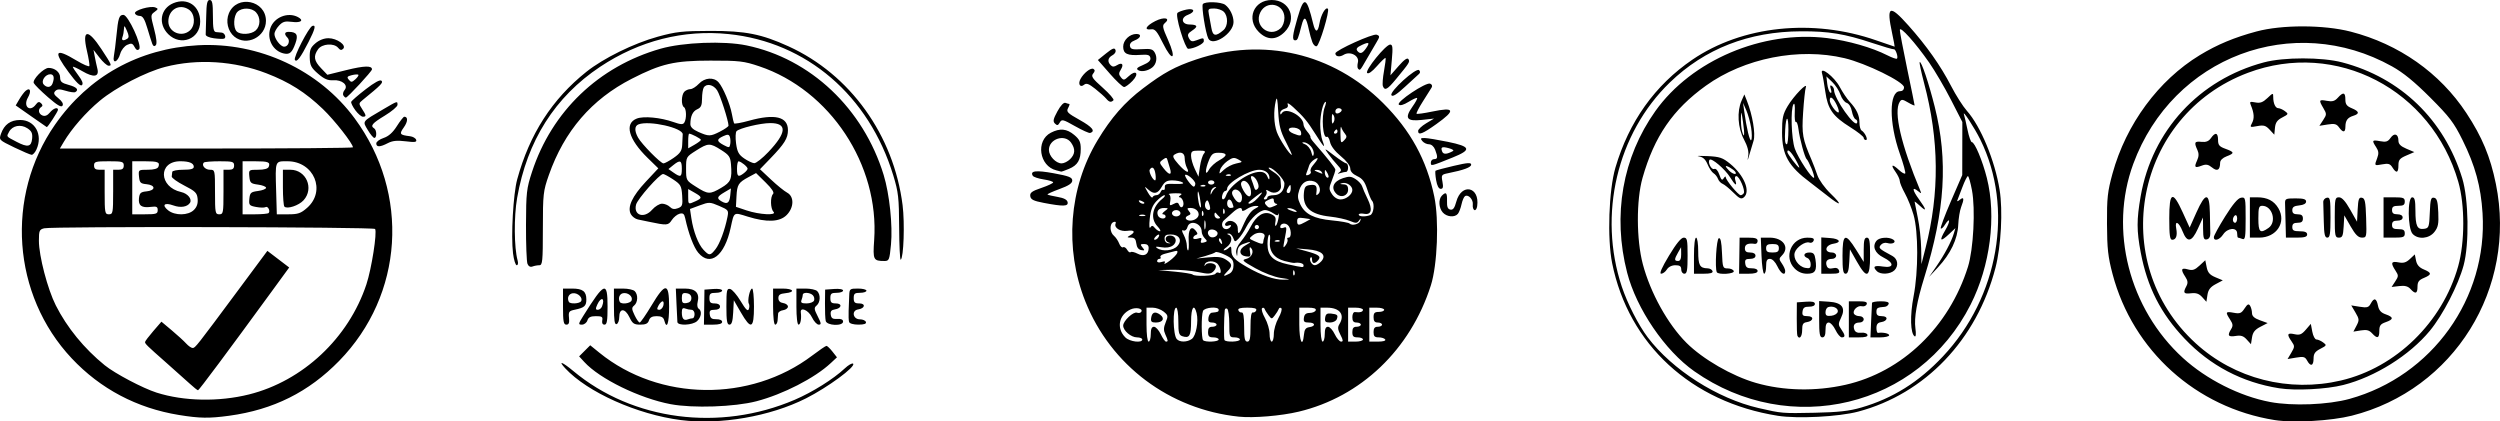 <?xml version="1.0" encoding="UTF-8" standalone="no"?>
<!-- Created with Inkscape (http://www.inkscape.org/) -->

<svg
   width="311.733mm"
   height="52.556mm"
   viewBox="0 0 311.733 52.556"
   version="1.1"
   id="svg5"
   xml:space="preserve"
   xmlns="http://www.w3.org/2000/svg"
   xmlns:svg="http://www.w3.org/2000/svg"><defs
     id="defs2" /><g
     id="layer1"
     transform="translate(60.287,-63.651)"><path
       style="fill:#000000;stroke-width:0.265"
       d="m 24.6,116.03 c -5.439,-0.696 -11.631,-3.468 -14.4,-6.446 -0.947,-1.019 -0.403,-0.838 1.002,0.333 7.421,6.186 18.243,7.592 27.603,3.586 2.212,-0.947 4.84,-2.592 6.23,-3.9 0.471,-0.443 0.947,-0.714 1.058,-0.601 0.36,0.363 -3.166,2.954 -5.892,4.329 -4.459,2.248 -10.695,3.327 -15.602,2.699 z m 198.758,0.002 c -9.806,-1.553 -17.691,-8.652 -20.222,-18.203 -0.567,-2.141 -0.682,-3.17 -0.696,-6.266 -0.016,-3.23 0.073,-4.032 0.688,-6.269 1.696,-6.163 5.732,-11.637 10.886,-14.769 2.167,-1.317 4.312,-2.212 7.072,-2.951 3.181,-0.852 8.386,-0.843 11.74,0.021 6.02,1.551 11.129,5.146 14.426,10.152 1.963,2.979 2.989,5.442 3.68,8.837 2.652,13.012 -5.232,25.688 -17.975,28.903 -2.569,0.648 -7.265,0.915 -9.601,0.544 z m 9.336,-2.646 c 10.28,-2.846 17.232,-12.554 16.576,-23.146 -0.207,-3.345 -0.917,-5.942 -2.497,-9.128 -1.079,-2.177 -1.618,-2.886 -4.025,-5.294 -1.968,-1.969 -3.358,-3.104 -4.763,-3.888 -12.306,-6.868 -27.346,-1.203 -32.267,12.153 -3.042,8.257 -0.532,18.066 6.193,24.206 2.925,2.67 7.085,4.771 10.866,5.487 2.784,0.527 7.239,0.352 9.916,-0.389 z m -8.802,-1.324 c -4.595,-0.725 -8.577,-2.817 -11.779,-6.188 -2.969,-3.126 -4.645,-6.418 -5.464,-10.733 -0.518,-2.732 -0.52,-4.092 -0.008,-7.028 1.426,-8.175 7.28,-14.532 15.363,-16.683 2.492,-0.663 7.232,-0.664 9.763,-7.9e-4 7.294,1.91 12.731,7.156 14.968,14.446 0.801,2.61 0.893,8.188 0.178,10.848 -0.663,2.467 -2.592,6.21 -4.214,8.173 -2.531,3.064 -6.832,5.758 -10.8,6.762 -2.109,0.534 -5.957,0.728 -8.008,0.405 z m 7.743,-0.972 c 6.84,-1.603 12.64,-7.261 14.593,-14.235 0.842,-3.008 0.851,-7.639 0.019,-10.528 -3.32,-11.532 -15.256,-17.722 -26.226,-13.601 -14.09,5.293 -17.626,23.581 -6.52,33.731 4.846,4.429 11.621,6.161 18.135,4.634 z m -4.244,-2.481 c -0.252,-0.47 -0.447,-0.523 -1.364,-0.368 l -1.07,0.181 0.467,-0.79 c 0.435,-0.736 0.437,-0.832 0.032,-1.41 -0.623,-0.89 -0.542,-1.098 0.355,-0.901 0.651,0.143 0.899,0.046 1.417,-0.556 l 0.628,-0.73 0.183,0.974 c 0.101,0.536 0.333,0.974 0.517,0.974 0.184,0 0.558,0.164 0.832,0.364 0.472,0.345 0.454,0.387 -0.346,0.801 -0.662,0.342 -0.844,0.606 -0.844,1.223 0,0.914 -0.382,1.027 -0.804,0.238 z m -7.527,-2.62 c -0.407,-0.452 -0.721,-0.552 -1.389,-0.444 -0.919,0.149 -1.053,-0.059 -0.551,-0.863 0.25,-0.4 0.223,-0.635 -0.132,-1.178 -0.619,-0.945 -0.568,-1.043 0.448,-0.853 0.767,0.144 0.956,0.069 1.352,-0.535 0.361,-0.551 0.51,-0.623 0.692,-0.336 0.127,0.201 0.233,0.61 0.236,0.908 0.003,0.383 0.29,0.646 0.978,0.894 l 0.974,0.352 -0.908,0.468 c -0.679,0.35 -0.941,0.683 -1.04,1.319 l -0.132,0.851 z m 15.626,-0.779 c -0.353,-0.39 -0.679,-0.473 -1.393,-0.358 l -0.932,0.151 0.391,-0.746 c 0.356,-0.679 0.344,-0.825 -0.134,-1.635 l -0.525,-0.889 1.064,0.17 c 0.909,0.145 1.107,0.089 1.363,-0.389 0.417,-0.779 0.716,-0.697 0.905,0.247 0.118,0.589 0.376,0.881 0.959,1.084 1.009,0.352 1.01,0.63 0.004,0.98 -0.648,0.226 -0.794,0.425 -0.794,1.084 0,0.932 -0.257,1.017 -0.908,0.299 z m -21.18,-4.51 c -0.388,-0.43 -0.749,-0.555 -1.389,-0.48 -0.926,0.108 -1.029,-0.05 -0.582,-0.886 0.216,-0.403 0.184,-0.681 -0.132,-1.164 -0.605,-0.923 -0.523,-1.167 0.312,-0.93 0.585,0.166 0.87,0.075 1.452,-0.467 l 0.725,-0.673 0.174,0.87 c 0.134,0.669 0.387,0.959 1.092,1.254 l 0.918,0.384 -0.891,0.476 c -0.661,0.353 -0.925,0.699 -1.023,1.337 l -0.132,0.86 z m 25.971,-1.014 c -0.311,-0.344 -0.699,-0.446 -1.391,-0.365 l -0.96,0.112 0.454,-0.694 c 0.42,-0.641 0.422,-0.743 0.027,-1.346 -0.629,-0.959 -0.537,-1.209 0.378,-1.026 0.611,0.122 0.953,0.022 1.42,-0.416 l 0.614,-0.577 0.154,0.768 c 0.107,0.533 0.401,0.871 0.962,1.103 1.014,0.42 1.017,0.649 0.014,1.064 -0.622,0.258 -0.794,0.494 -0.794,1.09 0,0.877 -0.265,0.963 -0.879,0.285 z m -30.078,-8.784 c 0,-3.351 0.419,-3.54 1.684,-0.757 l 0.859,1.888 0.844,-1.888 c 1.136,-2.541 1.628,-2.532 1.678,0.03 0.021,1.055 0.045,2.215 0.053,2.579 0.01,0.42 -0.148,0.692 -0.435,0.747 -0.377,0.073 -0.453,-0.143 -0.465,-1.322 l -0.015,-1.408 -0.631,1.389 c -0.772,1.699 -1.337,1.797 -1.913,0.331 -0.47,-1.196 -0.997,-1.428 -0.79,-0.347 0.169,0.883 -0.017,1.406 -0.499,1.406 -0.29,0 -0.369,-0.561 -0.369,-2.646 z m 5.561,2.315 c 0.003,-0.182 0.638,-1.343 1.412,-2.58 0.96,-1.533 1.59,-2.276 1.98,-2.333 0.555,-0.082 0.572,-0.002 0.572,2.608 0,2.347 -0.054,2.672 -0.419,2.532 -0.23,-0.088 -0.468,-0.161 -0.529,-0.161 -0.061,0 -0.111,-0.238 -0.111,-0.529 0,-0.794 -1.197,-0.703 -1.744,0.132 -0.454,0.694 -1.169,0.897 -1.162,0.331 z m 2.906,-2.331 c 0,-0.3 -0.119,-0.471 -0.265,-0.381 -0.146,0.09 -0.265,0.335 -0.265,0.545 0,0.21 0.119,0.381 0.265,0.381 0.146,0 0.265,-0.245 0.265,-0.545 z m 1.587,-0.117 v -2.514 h 0.914 c 1.256,0 2.089,0.43 2.641,1.364 1.031,1.746 -0.224,3.663 -2.399,3.663 h -1.155 z m 2.322,1.308 c 1.057,-0.74 0.489,-2.763 -0.776,-2.763 -0.42,0 -0.488,0.221 -0.488,1.587 0,1.715 0.212,1.913 1.264,1.176 z m 2.13,-0.58 c -0.025,-0.982 -0.054,-2.084 -0.065,-2.447 -0.018,-0.62 0.064,-0.661 1.302,-0.661 0.998,0 1.321,0.097 1.321,0.397 0,0.254 -0.309,0.427 -0.86,0.48 -0.646,0.062 -0.86,0.211 -0.86,0.595 0,0.37 0.184,0.512 0.661,0.512 0.485,0 0.661,0.141 0.661,0.529 0,0.388 -0.176,0.529 -0.661,0.529 -0.485,0 -0.661,0.141 -0.661,0.529 0,0.428 0.176,0.529 0.926,0.529 0.647,0 0.926,0.12 0.926,0.397 0,0.3 -0.323,0.397 -1.323,0.397 h -1.323 z m 4.764,-0.198 c -0.024,-1.091 -0.054,-2.191 -0.066,-2.444 -0.012,-0.253 0.186,-0.5 0.441,-0.549 0.415,-0.08 0.463,0.174 0.463,2.444 0,2.075 -0.072,2.533 -0.397,2.533 -0.314,0 -0.406,-0.416 -0.441,-1.984 z m 1.367,-0.529 c 0,-2.334 0.038,-2.514 0.527,-2.514 0.365,0 0.792,0.467 1.389,1.521 l 0.862,1.521 0.08,-1.538 c 0.067,-1.281 0.155,-1.524 0.529,-1.452 0.377,0.072 0.462,0.478 0.525,2.53 0.074,2.394 0.064,2.444 -0.529,2.441 -0.451,-0.003 -0.808,-0.358 -1.399,-1.389 l -0.794,-1.385 -0.08,1.389 c -0.068,1.173 -0.16,1.389 -0.595,1.389 -0.475,0 -0.515,-0.199 -0.515,-2.514 z m 6.085,0 v -2.514 h 1.323 c 1.147,0 1.323,0.071 1.323,0.529 0,0.412 -0.176,0.529 -0.794,0.529 -0.617,0 -0.794,0.118 -0.794,0.529 0,0.388 0.176,0.529 0.661,0.529 0.412,0 0.661,0.15 0.661,0.397 0,0.247 -0.25,0.397 -0.661,0.397 -0.485,0 -0.661,0.141 -0.661,0.529 0,0.412 0.176,0.529 0.794,0.529 0.617,0 0.794,0.118 0.794,0.529 0,0.459 -0.176,0.529 -1.323,0.529 h -1.323 z m 3.613,2.03 c -0.607,-0.671 -0.642,-4.543 -0.041,-4.543 0.31,0 0.398,0.362 0.401,1.654 0.005,1.937 0.223,2.394 1.084,2.272 0.591,-0.084 0.636,-0.212 0.71,-2.025 0.067,-1.657 0.143,-1.923 0.529,-1.849 0.361,0.069 0.467,0.434 0.528,1.82 0.064,1.438 -0.018,1.855 -0.482,2.445 -0.676,0.859 -2.053,0.974 -2.729,0.227 z m -24.993,-8.259 c -0.481,-0.39 -0.752,-0.439 -1.293,-0.233 -0.868,0.33 -0.971,0.216 -0.578,-0.647 0.225,-0.493 0.238,-0.869 0.046,-1.291 -0.442,-0.971 -0.372,-1.122 0.483,-1.032 0.587,0.062 0.92,-0.068 1.199,-0.467 0.542,-0.774 0.886,-0.687 0.886,0.225 0,0.647 0.154,0.832 0.926,1.111 1.132,0.409 1.152,0.556 0.132,0.941 -0.482,0.182 -0.795,0.491 -0.798,0.786 -0.008,0.927 -0.351,1.134 -1.003,0.606 z m 22.484,-0.014 c -0.284,-0.455 -0.51,-0.524 -1.254,-0.385 -1.015,0.19 -1.013,0.193 -0.636,-0.798 0.208,-0.548 0.178,-0.858 -0.132,-1.331 -0.569,-0.868 -0.519,-0.945 0.491,-0.756 0.733,0.137 0.968,0.063 1.302,-0.414 0.471,-0.672 0.978,-0.49 0.98,0.351 0,0.418 0.278,0.697 0.992,1 l 0.991,0.42 -0.992,0.427 c -0.837,0.36 -0.992,0.553 -0.992,1.234 0,0.943 -0.262,1.031 -0.749,0.252 z m -15.309,-4.706 c -0.484,-0.522 -0.736,-0.595 -1.539,-0.445 -0.922,0.173 -0.948,0.158 -0.652,-0.394 0.304,-0.567 0.259,-1.23 -0.149,-2.208 -0.185,-0.442 -0.118,-0.484 0.561,-0.351 0.596,0.117 0.936,-0.005 1.499,-0.54 0.697,-0.662 0.728,-0.667 0.728,-0.133 0,0.801 0.272,1.394 0.639,1.394 0.175,0 0.542,0.164 0.816,0.364 0.472,0.345 0.455,0.386 -0.329,0.792 -0.628,0.325 -0.847,0.635 -0.91,1.286 l -0.083,0.859 z m 8.653,-0.289 c -0.308,-0.428 -0.567,-0.493 -1.413,-0.358 l -1.036,0.166 0.473,-0.722 c 0.444,-0.678 0.446,-0.767 0.032,-1.469 -0.606,-1.026 -0.568,-1.11 0.427,-0.923 0.676,0.127 0.978,0.042 1.364,-0.385 0.677,-0.748 0.943,-0.688 0.943,0.214 0,0.597 0.172,0.833 0.794,1.09 0.946,0.392 1.009,0.691 0.198,0.944 -0.723,0.226 -0.983,0.586 -0.988,1.371 -0.005,0.735 -0.297,0.761 -0.794,0.072 z M -37.974,115.396 c -5.239,-0.85 -9.8,-3.259 -13.374,-7.064 -7.422,-7.902 -8.299,-20.198 -2.079,-29.136 4.183,-6.011 10.471,-9.502 17.834,-9.903 7.587,-0.413 15.082,3.085 19.528,9.114 6.923,9.389 6.116,22.005 -1.936,30.248 -3.798,3.888 -8.203,6.085 -13.708,6.836 -2.509,0.342 -3.677,0.325 -6.265,-0.095 z m 8.731,-2.56 c 6.715,-1.675 12.427,-7.03 14.645,-13.731 0.643,-1.944 1.353,-6.467 1.083,-6.904 -0.157,-0.254 -40.26,-0.335 -41.261,-0.084 -0.599,0.15 -0.66,0.294 -0.66,1.558 0,1.886 1.083,6.028 2.106,8.054 1.395,2.764 3.539,5.387 6.1,7.465 1.272,1.032 4.749,2.866 6.474,3.415 3.394,1.08 7.749,1.165 11.514,0.226 z m -7.413,-1.369 c -0.512,-0.469 -1.808,-1.627 -2.882,-2.573 -2.441,-2.152 -2.672,-2.377 -2.662,-2.599 0.004,-0.099 0.466,-0.709 1.025,-1.356 l 1.017,-1.177 1.29,1.081 c 0.709,0.595 1.517,1.333 1.794,1.64 0.277,0.307 0.64,0.559 0.806,0.559 0.325,0 0.414,-0.114 5.759,-7.312 l 3.563,-4.799 1.36,1.037 1.36,1.037 -2.178,2.986 c -5.396,7.397 -9.068,12.322 -9.19,12.325 -0.073,0.002 -0.551,-0.38 -1.063,-0.849 z m -9.521,-23.871 v -2.778 h 0.661 c 0.485,0 0.661,-0.141 0.661,-0.529 0,-0.479 -0.176,-0.529 -1.852,-0.529 -1.676,0 -1.852,0.05 -1.852,0.529 0,0.388 0.176,0.529 0.661,0.529 h 0.661 v 2.778 c 0,2.602 0.034,2.778 0.529,2.778 0.496,0 0.529,-0.176 0.529,-2.778 z m 5.556,2.261 c 0,-0.43 -0.146,-0.498 -0.86,-0.407 -1.158,0.148 -1.581,-0.165 -1.476,-1.089 0.074,-0.648 0.219,-0.778 0.947,-0.848 0.512,-0.049 0.86,-0.23 0.86,-0.446 0,-0.217 -0.347,-0.397 -0.86,-0.446 -0.756,-0.073 -0.87,-0.187 -0.943,-0.943 -0.082,-0.854 -0.075,-0.86 1.096,-0.86 0.767,0 1.229,-0.13 1.321,-0.371 0.221,-0.576 -0.056,-0.687 -1.717,-0.687 h -1.543 v 3.307 3.307 h 1.587 c 1.399,0 1.587,-0.061 1.587,-0.517 z m 4.514,-0.028 c 0.374,-0.374 0.519,-0.81 0.463,-1.389 -0.071,-0.737 -0.284,-0.948 -1.669,-1.656 -0.873,-0.447 -1.576,-0.953 -1.561,-1.124 0.015,-0.172 0.044,-0.431 0.066,-0.577 0.022,-0.146 0.635,-0.265 1.363,-0.265 0.954,0 1.323,-0.103 1.323,-0.369 0,-0.455 -0.573,-0.69 -1.683,-0.69 -2.788,0 -2.696,3.223 0.11,3.84 0.822,0.181 1.398,0.894 1.091,1.353 -0.339,0.509 -1.175,0.637 -2.06,0.317 -1.116,-0.404 -1.492,-0.068 -0.671,0.598 0.854,0.693 2.516,0.673 3.227,-0.038 z m 3.689,-2.233 v -2.778 h 0.661 c 0.485,0 0.661,-0.141 0.661,-0.529 0,-0.478 -0.176,-0.529 -1.808,-0.529 -0.994,0 -1.879,0.071 -1.966,0.158 -0.329,0.329 0.152,0.9 0.76,0.9 0.628,0 0.633,0.024 0.633,2.778 0,2.602 0.034,2.778 0.529,2.778 0.496,0 0.529,-0.176 0.529,-2.778 z m 5.626,2.62 c 0.248,-0.248 -0.095,-0.916 -0.379,-0.74 -0.14,0.086 -0.67,0.079 -1.179,-0.017 -0.851,-0.16 -0.918,-0.241 -0.843,-1.018 0.073,-0.759 0.184,-0.858 1.083,-0.977 0.551,-0.073 1.001,-0.251 1.001,-0.397 0,-0.146 -0.45,-0.324 -1.001,-0.397 -0.903,-0.119 -1.009,-0.216 -1.084,-0.992 -0.082,-0.854 -0.075,-0.86 1.096,-0.86 0.767,0 1.229,-0.13 1.321,-0.371 0.221,-0.576 -0.056,-0.687 -1.717,-0.687 h -1.543 v 3.307 3.307 h 1.543 c 0.849,0 1.615,-0.071 1.702,-0.158 z m 4.794,-0.644 c 2.412,-2.118 0.862,-5.813 -2.438,-5.813 -1.585,0 -1.529,-0.148 -1.417,3.736 l 0.083,2.878 h 1.429 c 1.214,0 1.567,-0.121 2.343,-0.802 z m -2.826,-0.159 c -0.102,-0.102 -0.186,-1.178 -0.186,-2.391 v -2.205 h 0.938 c 1.967,0 2.974,2.333 1.642,3.802 -0.598,0.66 -2.047,1.14 -2.394,0.793 z m 8.546,-7.388 c 0,-0.462 -2.298,-3.393 -3.747,-4.78 -2.184,-2.09 -4.177,-3.351 -7.043,-4.456 -4.016,-1.549 -8.596,-1.837 -12.625,-0.796 -2.404,0.621 -6.138,2.554 -8.138,4.213 -1.732,1.437 -3.528,3.489 -4.511,5.155 l -0.478,0.81 h 18.271 c 10.049,0 18.271,-0.066 18.271,-0.147 z M 94.186,115.605 C 85.535,114.703 78.214,109.203 75.041,101.222 72.421,94.633 72.996,87.095 76.57,81.147 c 1.695,-2.821 3.379,-4.744 5.666,-6.473 2.595,-1.961 3.957,-2.703 6.612,-3.6 8.356,-2.825 17.077,-0.799 23.313,5.416 3.441,3.429 5.453,7.101 6.4,11.683 0.605,2.923 0.388,8.502 -0.43,11.065 -2.555,8.007 -8.713,13.89 -16.479,15.745 -2.203,0.526 -5.644,0.813 -7.468,0.623 z M 82.147,105.984 c 0,-0.146 -0.298,-0.265 -0.661,-0.265 -0.738,0 -1.72,-0.838 -1.72,-1.467 0,-0.588 1.277,-1.782 1.723,-1.611 0.207,0.08 0.448,0.03 0.534,-0.11 0.253,-0.41 -0.647,-0.611 -1.334,-0.298 -1.482,0.675 -1.795,2.35 -0.652,3.493 0.538,0.538 2.11,0.73 2.11,0.258 z m 1.058,-0.661 c 0,-0.651 0.119,-0.926 0.401,-0.926 0.221,0 0.6,0.417 0.843,0.926 0.243,0.509 0.539,0.926 0.657,0.926 0.284,0 0.273,-0.114 -0.086,-0.902 -0.232,-0.509 -0.221,-0.857 0.048,-1.506 0.322,-0.778 0.302,-0.882 -0.257,-1.335 -0.334,-0.27 -0.95,-0.491 -1.371,-0.491 h -0.764 v 2.117 c 0,1.235 0.11,2.117 0.265,2.117 0.146,0 0.265,-0.417 0.265,-0.926 z m 0.048,-2.03 c 0.106,-0.723 0.494,-0.858 1.128,-0.395 0.619,0.453 0.326,0.97 -0.548,0.97 -0.531,0 -0.647,-0.115 -0.58,-0.575 z m 5.079,2.616 c 0.52,-0.38 0.85,-2.179 0.59,-3.216 -0.314,-1.251 -0.689,-0.693 -0.689,1.027 0,1.793 -0.198,2.141 -1.061,1.867 -0.454,-0.144 -0.527,-0.402 -0.527,-1.869 0,-0.958 -0.116,-1.702 -0.265,-1.702 -0.456,0 -0.406,3.338 0.058,3.903 0.352,0.428 1.302,0.423 1.894,-0.009 z m 3.34,0.075 c 0,-0.146 -0.298,-0.265 -0.661,-0.265 -0.529,0 -0.661,-0.132 -0.661,-0.661 0,-0.485 0.141,-0.661 0.529,-0.661 0.291,0 0.529,-0.119 0.529,-0.265 0,-0.146 -0.246,-0.265 -0.548,-0.265 -0.417,0 -0.527,-0.142 -0.463,-0.595 0.046,-0.327 0.233,-0.61 0.415,-0.628 0.779,-0.078 0.86,-0.112 0.86,-0.364 0,-0.45 -1.778,-0.311 -1.956,0.154 -0.217,0.566 -0.205,3.418 0.016,3.638 0.28,0.28 1.94,0.205 1.94,-0.088 z m 2.646,0 c 0,-0.146 -0.298,-0.265 -0.661,-0.265 -0.637,0 -0.661,-0.063 -0.661,-1.704 0,-0.937 -0.119,-1.778 -0.265,-1.868 -0.146,-0.09 -0.281,-0.008 -0.301,0.183 -0.1,0.947 -0.124,3.546 -0.034,3.72 0.154,0.299 1.923,0.238 1.923,-0.066 z m 1.323,-1.587 c 0,-1.235 0.099,-1.83 0.298,-1.786 0.164,0.036 0.352,-0.083 0.419,-0.265 0.086,-0.235 -0.237,-0.331 -1.113,-0.331 -0.876,0 -1.199,0.096 -1.113,0.331 0.067,0.182 0.255,0.301 0.419,0.265 0.198,-0.044 0.298,0.551 0.298,1.786 0,1.47 0.082,1.852 0.397,1.852 0.315,0 0.397,-0.382 0.397,-1.852 z m 2.91,0.896 c 0,-0.526 0.259,-1.418 0.576,-1.981 0.317,-0.564 0.479,-1.116 0.361,-1.227 -0.119,-0.111 -0.263,-0.069 -0.321,0.092 -0.058,0.161 -0.28,0.518 -0.493,0.794 -0.38,0.491 -0.395,0.491 -0.775,0 -0.213,-0.275 -0.435,-0.632 -0.493,-0.794 -0.058,-0.161 -0.203,-0.203 -0.321,-0.092 -0.119,0.111 0.044,0.663 0.361,1.227 0.317,0.564 0.576,1.456 0.576,1.981 0,0.526 0.119,0.956 0.265,0.956 0.146,0 0.265,-0.43 0.265,-0.956 z m 3.754,0.096 c 0.064,-0.659 0.222,-0.88 0.678,-0.944 0.82,-0.116 0.752,-0.577 -0.085,-0.577 -0.554,0 -0.664,-0.11 -0.595,-0.595 0.061,-0.428 0.264,-0.597 0.726,-0.601 0.353,-0.003 0.69,-0.152 0.75,-0.331 0.074,-0.222 -0.236,-0.325 -0.972,-0.325 h -1.08 v 2.117 c 0,2.067 0.414,2.966 0.579,1.257 z m 2.596,-0.066 c 0,-0.651 0.119,-0.926 0.401,-0.926 0.221,0 0.6,0.417 0.843,0.926 0.243,0.509 0.601,0.926 0.796,0.926 0.279,0 0.262,-0.179 -0.082,-0.844 -0.337,-0.651 -0.368,-0.952 -0.139,-1.319 0.736,-1.179 0.074,-2.07 -1.538,-2.07 h -0.811 v 2.117 c 0,1.235 0.11,2.117 0.265,2.117 0.146,0 0.265,-0.417 0.265,-0.926 z m 0.049,-2.051 c 0.065,-0.456 0.236,-0.579 0.73,-0.523 0.805,0.09 0.914,0.198 0.718,0.71 -0.086,0.225 -0.466,0.408 -0.845,0.408 -0.563,0 -0.673,-0.109 -0.603,-0.595 z m 4.714,2.712 c 0,-0.146 -0.298,-0.265 -0.661,-0.265 -0.529,0 -0.661,-0.132 -0.661,-0.661 0,-0.485 0.141,-0.661 0.529,-0.661 0.291,0 0.529,-0.119 0.529,-0.265 0,-0.146 -0.238,-0.265 -0.529,-0.265 -0.39,0 -0.529,-0.176 -0.529,-0.673 0,-0.385 0.142,-0.655 0.331,-0.63 0.632,0.082 0.992,-0.021 0.992,-0.284 0,-0.146 -0.417,-0.265 -0.926,-0.265 h -0.926 v 2.117 2.117 h 0.926 c 0.509,0 0.926,-0.119 0.926,-0.265 z m 2.778,0 c -0.09,-0.146 -0.454,-0.265 -0.809,-0.265 -0.513,0 -0.646,-0.137 -0.646,-0.661 0,-0.485 0.141,-0.661 0.529,-0.661 0.291,0 0.529,-0.119 0.529,-0.265 0,-0.146 -0.238,-0.265 -0.529,-0.265 -0.388,0 -0.529,-0.176 -0.529,-0.661 0,-0.529 0.132,-0.661 0.661,-0.661 0.364,0 0.661,-0.119 0.661,-0.265 0,-0.146 -0.417,-0.265 -0.926,-0.265 h -0.926 v 2.117 2.117 h 1.074 c 0.649,0 1.009,-0.105 0.91,-0.265 z M 99.425,98.309 c -0.796,-0.116 -2.132,-0.626 -3.175,-1.21 -1.629,-0.913 -1.737,-1.024 -1.14,-1.167 0.694,-0.166 1.024,-0.937 0.588,-1.373 -0.166,-0.166 -0.209,-0.007 -0.122,0.448 0.118,0.619 0.059,0.694 -0.493,0.615 -0.911,-0.129 -0.941,-0.904 -0.054,-1.385 0.852,-0.462 0.701,-0.546 -0.297,-0.166 -0.487,0.185 -0.689,0.465 -0.715,0.992 -0.031,0.632 -0.052,0.65 -0.151,0.134 -0.074,-0.386 0.132,-0.895 0.578,-1.424 0.381,-0.453 0.927,-1.282 1.213,-1.843 0.721,-1.413 1.647,-1.992 2.538,-1.586 0.537,0.245 0.653,0.451 0.551,0.984 -0.071,0.371 -0.037,0.575 0.075,0.455 0.112,-0.12 0.257,-0.576 0.323,-1.012 0.066,-0.437 0.069,-0.644 0.008,-0.462 -0.085,0.255 -0.242,0.24 -0.679,-0.066 -0.313,-0.219 -0.764,-0.398 -1.003,-0.398 -0.672,0 -1.79,1.003 -2.357,2.114 -0.282,0.553 -0.718,1.21 -0.968,1.46 -0.43,0.43 -0.466,0.424 -0.662,-0.105 -0.114,-0.308 -0.36,-0.55 -0.546,-0.538 -0.266,0.016 -0.267,0.05 -0.009,0.154 0.529,0.213 0.383,1.081 -0.257,1.53 -0.323,0.227 -0.466,0.412 -0.318,0.412 0.149,0 0.413,-0.143 0.588,-0.318 0.247,-0.247 0.318,-0.168 0.318,0.356 0,0.742 0.399,1.157 1.984,2.063 1.784,1.02 3.389,1.575 4.498,1.555 0.991,-0.017 0.971,-0.031 -0.317,-0.22 z m -8.147,-0.531 c 0.091,-0.148 0.277,-0.2 0.412,-0.117 0.367,0.227 0.298,-0.501 -0.099,-1.044 -0.387,-0.529 -1.556,-0.496 -1.664,0.047 -0.037,0.186 -0.006,0.215 0.067,0.066 0.179,-0.36 1.07,-0.347 1.297,0.019 0.099,0.159 -0.012,0.481 -0.246,0.715 -0.37,0.37 -0.624,0.384 -1.965,0.107 -0.847,-0.175 -2.307,-0.302 -3.244,-0.281 l -1.704,0.037 2.064,0.197 c 1.135,0.108 2.137,0.27 2.227,0.36 0.272,0.272 2.678,0.183 2.856,-0.106 z m 1.735,-0.005 c 0.328,-0.175 0.512,-0.553 0.512,-1.052 0,-0.645 -0.179,-0.865 -1.045,-1.283 -0.575,-0.278 -1.119,-0.429 -1.209,-0.337 -0.09,0.092 -0.662,0.307 -1.27,0.478 l -1.106,0.31 1.514,-0.147 c 1.151,-0.112 1.674,-0.042 2.183,0.292 0.808,0.529 0.832,0.792 0.14,1.485 -0.586,0.586 -0.493,0.67 0.282,0.255 z m 8.101,-0.305 c -0.085,-0.211 -0.147,-0.148 -0.16,0.16 -0.011,0.279 0.051,0.435 0.139,0.347 0.088,-0.088 0.097,-0.316 0.021,-0.507 z m 1.142,-0.744 c 0,-0.239 -0.581,-0.386 -1.141,-0.29 -0.118,0.02 -0.684,-0.089 -1.257,-0.244 -1.285,-0.346 -1.932,-1.247 -1.787,-2.488 0.058,-0.5 0.012,-0.851 -0.103,-0.78 -0.115,0.071 -0.209,0.585 -0.209,1.143 0,1.47 0.672,2.144 2.534,2.544 2.005,0.43 1.964,0.427 1.964,0.116 z m -15.757,-1.513 c 0.099,-0.259 0.002,-0.332 -0.318,-0.237 -0.254,0.075 -0.788,0.215 -1.187,0.31 -0.399,0.095 -0.66,0.279 -0.58,0.409 0.08,0.13 0.02,0.236 -0.134,0.236 -0.154,0 -0.28,0.127 -0.28,0.282 0,0.168 0.229,0.21 0.562,0.104 0.41,-0.13 0.507,-0.089 0.359,0.15 -0.112,0.181 0.165,0.056 0.615,-0.276 0.45,-0.333 0.883,-0.774 0.962,-0.979 z m 17.963,1.031 c 0.706,-0.78 0.061,-1.357 -1.677,-1.499 l -1.455,-0.119 1.191,0.322 c 1.646,0.445 1.957,0.671 1.568,1.139 -0.417,0.503 -0.774,0.471 -0.774,-0.068 0,-0.243 -0.074,-0.367 -0.165,-0.276 -0.263,0.263 0.112,0.982 0.513,0.982 0.2,0 0.56,-0.217 0.8,-0.482 z m -21.52,-1.668 c 0,-0.33 -0.189,-0.497 -0.562,-0.497 -0.487,0 -0.514,0.057 -0.207,0.427 0.308,0.371 0.286,0.414 -0.166,0.328 -0.339,-0.064 -0.55,-0.352 -0.604,-0.824 -0.062,-0.541 -0.231,-0.727 -0.661,-0.733 -0.52,-0.007 -0.531,-0.035 -0.115,-0.278 0.714,-0.416 0.55,-0.694 -0.333,-0.564 -0.875,0.128 -1.684,-0.363 -1.478,-0.899 0.082,-0.214 -0.012,-0.286 -0.253,-0.194 -0.514,0.197 -0.488,1.262 0.041,1.701 0.233,0.194 0.531,0.632 0.661,0.974 0.13,0.342 0.348,0.553 0.485,0.468 0.137,-0.085 0.366,0.056 0.51,0.313 0.144,0.257 0.338,0.39 0.432,0.296 0.094,-0.094 0.484,-0.009 0.866,0.19 0.796,0.413 1.384,0.112 1.384,-0.708 z m 3.586,-0.248 c 0.648,-0.716 0.228,-1.44 -0.837,-1.44 -0.587,0 -0.765,0.122 -0.765,0.526 0,0.31 0.192,0.543 0.468,0.568 0.327,0.03 0.347,0.005 0.066,-0.082 -0.595,-0.185 -0.488,-0.88 0.135,-0.88 0.758,0 0.989,0.784 0.365,1.244 -0.329,0.242 -0.831,0.318 -1.432,0.217 -0.677,-0.115 -0.819,-0.084 -0.529,0.113 0.675,0.46 1.997,0.321 2.528,-0.266 z m 1.408,-0.646 c -0.086,-1.395 0.292,-1.969 0.851,-1.291 0.288,0.349 0.298,0.476 0.042,0.562 -0.182,0.061 -0.331,0.228 -0.331,0.372 0,0.146 0.25,0.181 0.569,0.08 0.439,-0.139 0.534,-0.09 0.417,0.217 -0.111,0.289 -0.016,0.362 0.347,0.267 0.439,-0.115 0.453,-0.178 0.112,-0.518 -0.213,-0.213 -0.387,-0.593 -0.387,-0.845 0,-1.062 -1.522,-1.531 -1.779,-0.548 -0.079,0.3 -0.293,0.486 -0.479,0.415 -0.259,-0.099 -0.251,0.035 0.033,0.58 0.204,0.39 0.371,0.978 0.372,1.305 7.94e-4,0.327 0.07,0.595 0.154,0.595 0.084,0 0.119,-0.536 0.079,-1.19 z m 12.312,-0.172 c -0.077,-0.124 -0.013,-0.226 0.141,-0.226 0.419,0 0.338,-1.21 -0.105,-1.578 -0.393,-0.326 -0.938,-0.173 -0.938,0.262 0,0.132 0.179,0.172 0.397,0.088 0.452,-0.174 0.457,-0.128 0.145,1.488 -0.201,1.04 -0.184,1.125 0.135,0.689 0.2,-0.274 0.302,-0.6 0.225,-0.724 z m -8.219,0.16 c -0.086,-0.225 -0.213,-0.352 -0.283,-0.282 -0.069,0.069 -0.048,0.253 0.048,0.408 0.261,0.422 0.413,0.34 0.234,-0.126 z m 5.2,0.165 c 0,-0.134 0.066,-0.416 0.147,-0.627 0.219,-0.571 -0.81,-0.737 -1.434,-0.231 -0.52,0.422 -0.518,0.432 0.181,0.743 0.894,0.397 1.105,0.419 1.105,0.115 z m 2.045,-0.181 c -0.088,-0.088 -0.316,-0.097 -0.507,-0.021 -0.211,0.085 -0.148,0.147 0.16,0.16 0.279,0.011 0.435,-0.051 0.347,-0.139 z m -15.131,-0.387 c 0.271,-0.439 0.028,-0.5 -0.352,-0.088 -0.188,0.204 -0.224,0.37 -0.082,0.37 0.143,0 0.338,-0.127 0.434,-0.282 z m 7.397,-0.515 c 0,-0.216 -0.268,-0.431 -0.595,-0.478 -0.579,-0.082 -0.826,0.427 -0.41,0.843 0.308,0.308 1.005,0.055 1.005,-0.366 z m 3.337,-1.33 c 0.339,-0.787 0.857,-1.488 1.264,-1.709 0.605,-0.329 0.624,-0.376 0.154,-0.386 -0.295,-0.006 -0.801,0.175 -1.124,0.401 -0.33,0.231 -0.588,0.289 -0.588,0.132 0,-0.456 -0.509,-0.321 -1.19,0.316 -0.35,0.327 -0.817,0.745 -1.037,0.928 -0.452,0.375 -0.282,1.123 0.255,1.123 0.194,0 0.439,-0.139 0.544,-0.31 0.129,-0.208 0.047,-0.254 -0.249,-0.141 -0.474,0.182 -0.614,-0.205 -0.173,-0.477 0.532,-0.329 1.321,0.157 1.321,0.813 0,0.95 0.184,0.796 0.824,-0.69 z m -10.832,0.457 c -0.912,-0.97 -0.668,-2.406 0.58,-3.417 0.31,-0.251 0.438,-0.46 0.283,-0.463 -0.155,-0.003 -0.595,0.322 -0.978,0.722 -0.515,0.538 -0.736,1.106 -0.85,2.183 -0.09,0.853 -0.059,1.313 0.075,1.112 0.183,-0.275 0.296,-0.262 0.569,0.066 0.187,0.225 0.465,0.409 0.618,0.409 0.153,0 0.019,-0.276 -0.297,-0.612 z m 5.957,-0.644 c -0.067,-0.255 -0.121,-0.046 -0.121,0.463 0,0.509 0.054,0.718 0.121,0.463 0.067,-0.255 0.067,-0.671 0,-0.926 z m 6.697,0.728 c 0,-0.146 -0.119,-0.265 -0.265,-0.265 -0.146,0 -0.265,0.119 -0.265,0.265 0,0.146 0.119,0.265 0.265,0.265 0.146,0 0.265,-0.119 0.265,-0.265 z m 5.794,-0.635 0.635,-0.352 -0.833,-0.122 c -0.675,-0.099 -0.833,-0.03 -0.833,0.361 0,0.568 0.175,0.587 1.032,0.113 z m 6.839,-0.159 c 0.094,-0.35 0.075,-0.35 -0.166,-0.004 -0.236,0.34 -0.391,0.344 -1.145,0.03 -0.479,-0.2 -1.586,-0.44 -2.459,-0.535 -2.443,-0.265 -3.432,-1.16 -3.261,-2.951 0.073,-0.766 0.199,-0.919 0.814,-0.989 0.718,-0.083 0.858,0.11 0.737,1.01 -0.041,0.301 0.022,0.323 0.26,0.093 0.422,-0.41 0.091,-1.35 -0.547,-1.552 -0.859,-0.273 -1.525,0.113 -1.839,1.065 -0.241,0.731 -0.218,1.072 0.12,1.785 0.586,1.235 1.7,1.799 3.984,2.017 1.078,0.103 2.05,0.276 2.159,0.385 0.318,0.318 1.227,0.079 1.344,-0.353 z m -20.306,-0.397 c 0.42,-0.506 -0.074,-1.191 -0.859,-1.191 -0.439,0 -0.473,0.068 -0.202,0.394 0.265,0.319 0.246,0.425 -0.098,0.557 -0.234,0.09 -0.359,0.27 -0.279,0.4 0.23,0.372 1.075,0.277 1.438,-0.16 z m -3.969,-0.132 c 0,-0.146 -0.142,-0.265 -0.315,-0.265 -0.173,0 -0.084,-0.175 0.198,-0.388 0.502,-0.38 0.501,-0.389 -0.066,-0.397 -0.667,-0.01 -0.988,0.375 -0.775,0.93 0.165,0.431 0.958,0.53 0.958,0.12 z m 6.728,0.066 c -0.132,-0.109 -0.328,-0.318 -0.437,-0.463 -0.113,-0.151 -0.199,-0.066 -0.202,0.198 -0.002,0.257 0.192,0.463 0.437,0.463 0.243,0 0.333,-0.089 0.202,-0.198 z m -9.308,-0.241 c -0.182,-0.073 -0.48,-0.073 -0.661,0 -0.182,0.073 -0.033,0.133 0.331,0.133 0.364,0 0.513,-0.06 0.331,-0.133 z m 4.432,-0.222 c 0,-0.22 -0.235,-0.397 -0.529,-0.397 -0.294,0 -0.529,0.176 -0.529,0.397 0,0.22 0.235,0.397 0.529,0.397 0.294,0 0.529,-0.176 0.529,-0.397 z m 2.827,-0.182 c -0.084,-0.211 -0.147,-0.148 -0.16,0.16 -0.011,0.279 0.051,0.435 0.139,0.347 0.088,-0.088 0.097,-0.316 0.021,-0.507 z m 20.832,0.418 c 0.429,-0.165 0.585,-1.439 0.22,-1.799 -0.109,-0.108 -0.377,-0.752 -0.595,-1.433 -0.305,-0.95 -0.595,-1.33 -1.251,-1.635 -0.566,-0.263 -0.856,-0.587 -0.86,-0.96 -0.004,-0.341 -0.467,-0.942 -1.175,-1.522 -0.722,-0.591 -1.237,-1.263 -1.344,-1.754 -0.096,-0.438 -0.271,-0.736 -0.388,-0.664 -0.51,0.315 -0.725,-2.511 -0.28,-3.682 0.142,-0.373 0.199,-0.679 0.126,-0.679 -0.304,0 -0.686,1.548 -0.686,2.778 0,0.728 0.125,1.65 0.277,2.051 0.413,1.085 0.205,0.894 -0.86,-0.794 -1.037,-1.642 -1.456,-2.149 -2.785,-3.373 -0.474,-0.436 -0.788,-0.601 -0.697,-0.365 0.111,0.291 -0.011,0.473 -0.38,0.57 -0.299,0.078 -0.542,0.302 -0.54,0.498 0.003,0.266 0.055,0.275 0.207,0.037 0.503,-0.792 2.698,0.379 2.699,1.44 1.8e-4,0.18 0.209,0.571 0.463,0.868 0.255,0.297 0.433,0.596 0.397,0.664 -0.036,0.068 0.114,0.332 0.335,0.587 1.909,2.203 2.774,3.297 2.774,3.509 0,0.138 -0.192,0.73 -0.426,1.316 -0.393,0.982 -0.392,1.117 0.006,1.725 0.263,0.401 0.682,0.66 1.069,0.66 0.691,0 1.468,-0.623 1.468,-1.177 0,-0.515 -0.702,-1 -1.244,-0.86 -0.374,0.097 -0.348,0.13 0.12,0.154 0.442,0.023 0.595,0.193 0.595,0.661 0,0.771 -0.891,1.086 -1.46,0.518 -0.734,-0.734 -0.385,-1.551 0.832,-1.953 0.756,-0.25 1.027,-0.226 1.578,0.135 0.366,0.24 0.725,0.638 0.798,0.884 0.073,0.246 0.378,0.949 0.679,1.563 0.66,1.345 0.493,2.042 -0.446,1.862 -0.362,-0.069 -0.658,-0.023 -0.658,0.102 0,0.263 0.822,0.302 1.434,0.067 z m -3.845,-5.343 c 0.302,-0.215 0.263,-0.371 -0.221,-0.885 -0.324,-0.343 -0.843,-0.976 -1.153,-1.408 -0.551,-0.765 -0.534,-0.761 0.722,0.198 0.708,0.541 1.389,0.983 1.514,0.983 0.125,0 0.227,0.238 0.227,0.529 0,0.291 -0.109,0.529 -0.243,0.529 -0.134,0 -0.461,0.071 -0.728,0.157 -0.371,0.121 -0.399,0.096 -0.118,-0.104 z m -14.342,4.66 c -0.084,-0.211 -0.147,-0.148 -0.16,0.16 -0.011,0.279 0.051,0.435 0.139,0.347 0.088,-0.088 0.097,-0.316 0.021,-0.507 z m 8.815,0.05 c -0.218,-0.141 -0.575,-0.25 -0.794,-0.242 -0.262,0.01 -0.217,0.092 0.132,0.242 0.727,0.313 1.145,0.313 0.661,0 z m -10.583,-0.243 c 0,-0.134 -0.076,-0.441 -0.169,-0.684 -0.126,-0.328 -0.221,-0.357 -0.372,-0.112 -0.112,0.181 -0.142,0.489 -0.067,0.684 0.154,0.4 0.609,0.484 0.609,0.112 z m -3.363,-0.816 c -0.076,-0.291 -0.273,-0.531 -0.438,-0.533 -0.165,-0.002 -0.121,-0.119 0.097,-0.261 0.291,-0.188 0.114,-0.252 -0.661,-0.24 -0.582,0.009 -0.927,0.071 -0.766,0.137 0.161,0.066 0.234,0.427 0.162,0.802 -0.118,0.616 -0.079,0.653 0.409,0.392 0.427,-0.228 0.572,-0.203 0.696,0.12 0.224,0.585 0.667,0.215 0.502,-0.419 z m 2.064,-0.546 c -0.136,-0.692 -0.241,-0.902 -0.256,-0.512 -0.027,0.716 0.241,1.932 0.393,1.78 0.051,-0.051 -0.01,-0.622 -0.137,-1.267 z m 4.21,1.229 c 0,-0.061 -0.072,-0.299 -0.161,-0.529 -0.227,-0.591 -0.633,-0.52 -0.633,0.111 0,0.294 0.176,0.529 0.397,0.529 0.218,0 0.397,-0.05 0.397,-0.111 z m 5.159,-0.154 c 0.291,-0.125 0.38,-0.236 0.198,-0.246 -0.182,-0.01 -0.331,-0.195 -0.331,-0.41 0,-0.318 -0.12,-0.337 -0.641,-0.099 -0.507,0.231 -0.576,0.366 -0.331,0.646 0.359,0.409 0.398,0.413 1.104,0.109 z m -16.272,-0.369 c 0,-0.057 -0.185,-0.175 -0.411,-0.262 -0.235,-0.09 -0.342,-0.046 -0.249,0.104 0.155,0.251 0.66,0.372 0.66,0.158 z m 12.171,-0.673 c 0,-0.677 -0.728,-1.246 -1.109,-0.866 -0.214,0.214 -0.172,0.477 0.155,0.976 0.479,0.732 0.954,0.677 0.954,-0.11 z m 1.587,0.438 c 0.218,-0.177 0.575,-0.555 0.794,-0.84 0.263,-0.343 0.062,-0.266 -0.595,0.23 -0.546,0.411 -0.992,0.793 -0.992,0.849 0,0.199 0.404,0.078 0.794,-0.238 z m -12.273,-0.719 c 0.211,0 0.451,-0.178 0.535,-0.395 0.083,-0.217 0.245,-0.338 0.359,-0.267 0.114,0.07 0.191,-0.079 0.171,-0.332 -0.03,-0.386 0.175,-0.453 1.272,-0.413 0.876,0.032 1.182,-0.033 0.926,-0.194 -0.21,-0.133 -0.774,-0.243 -1.254,-0.246 -0.694,-0.003 -0.964,0.158 -1.323,0.788 -0.514,0.903 -0.982,0.995 -1.71,0.336 -0.499,-0.452 -0.499,-0.445 -0.021,0.391 0.268,0.467 0.526,0.734 0.575,0.591 0.049,-0.142 0.261,-0.259 0.471,-0.259 z m 8.69,0.066 c 0.438,-1.291 2.84,-2.977 4.242,-2.977 0.458,0 0.759,0.194 0.92,0.595 0.147,0.365 0.246,0.437 0.256,0.185 0.025,-0.604 -0.526,-1.046 -1.293,-1.039 -1.241,0.011 -3.982,1.629 -3.982,2.352 0,0.159 -0.105,0.288 -0.234,0.288 -0.129,0 -0.296,0.238 -0.372,0.529 -0.17,0.65 0.244,0.709 0.463,0.066 z m 5.17,0.198 c 0,-0.146 0.353,-0.265 0.784,-0.265 0.8,0 1.332,-0.583 1.332,-1.458 0,-0.52 -1.401,-1.982 -1.898,-1.98 -0.193,5.2e-4 0.036,0.237 0.509,0.525 0.473,0.288 0.875,0.705 0.893,0.925 0.018,0.22 0.048,0.596 0.066,0.835 0.053,0.695 -0.786,1.083 -1.449,0.669 -0.328,-0.205 -0.483,-0.227 -0.375,-0.053 0.101,0.163 0.039,0.469 -0.137,0.681 -0.225,0.271 -0.232,0.385 -0.023,0.385 0.163,0 0.297,-0.119 0.297,-0.265 z m -2.059,-0.822 c -0.099,-0.841 -0.755,-1.497 -1.126,-1.126 -0.194,0.194 -0.135,0.529 0.197,1.111 0.54,0.948 1.04,0.956 0.929,0.015 z m -4.45,-0.323 c 0.187,-0.141 0.149,-0.18 -0.106,-0.11 -0.218,0.059 -0.425,0.336 -0.458,0.615 -0.043,0.356 -0.012,0.389 0.106,0.11 0.092,-0.218 0.298,-0.495 0.458,-0.615 z m 9.415,0.02 c -0.003,-0.481 -0.053,-0.519 -0.261,-0.198 -0.332,0.513 -0.332,0.794 0,0.794 0.146,0 0.263,-0.268 0.261,-0.595 z m -4.178,-0.853 c -0.343,-0.753 -1.017,-0.947 -0.711,-0.206 0.105,0.255 0.253,0.679 0.328,0.944 0.095,0.332 0.222,0.396 0.413,0.206 0.19,-0.19 0.181,-0.481 -0.03,-0.944 z m -7.724,0.272 c 0,-0.381 -1.062,-1.29 -1.267,-1.085 -0.143,0.143 0.813,1.448 1.068,1.459 0.109,0.005 0.198,-0.164 0.198,-0.374 z m 1.251,0.222 c -0.088,-0.088 -0.316,-0.097 -0.507,-0.021 -0.211,0.085 -0.148,0.147 0.16,0.16 0.279,0.011 0.435,-0.051 0.347,-0.139 z m 1.13,-0.369 c 0,-0.146 -0.179,-0.265 -0.397,-0.265 -0.218,0 -0.397,0.119 -0.397,0.265 0,0.146 0.179,0.265 0.397,0.265 0.218,0 0.397,-0.119 0.397,-0.265 z m -7.352,-1.058 c -0.116,-0.793 -0.415,-1.019 -0.711,-0.54 -0.158,0.256 0.385,1.334 0.673,1.334 0.085,0 0.103,-0.357 0.039,-0.794 z m 21.407,-0.179 c -0.231,-0.397 -0.282,-0.408 -0.289,-0.064 -0.008,0.446 0.27,0.847 0.457,0.659 0.062,-0.062 -0.014,-0.33 -0.168,-0.595 z m -15.365,-2.35 c 0.266,-0.321 0.163,-0.382 -0.642,-0.382 -0.842,0 -0.958,0.079 -0.958,0.652 0,0.359 0.208,1.09 0.463,1.624 l 0.463,0.972 0.179,-1.243 c 0.098,-0.683 0.321,-1.414 0.495,-1.624 z m 3.355,2.634 c -0.088,-0.088 -0.316,-0.097 -0.507,-0.021 -0.211,0.085 -0.148,0.147 0.16,0.16 0.279,0.011 0.435,-0.051 0.347,-0.139 z m 9.966,-0.414 c -0.086,-0.139 0.015,-0.454 0.226,-0.7 0.747,-0.871 0.84,-1.183 0.243,-0.81 -0.297,0.185 -0.594,0.522 -0.659,0.747 -0.066,0.225 -0.206,0.62 -0.311,0.876 -0.147,0.357 -0.092,0.428 0.233,0.303 0.234,-0.09 0.354,-0.277 0.268,-0.417 z m -17.56,-0.419 c -0.127,-0.4 -0.271,-0.881 -0.32,-1.067 -0.073,-0.275 -0.181,-0.273 -0.567,0.009 -0.456,0.333 -0.452,0.381 0.088,1.067 0.73,0.928 1.093,0.924 0.799,-0.009 z m 6.176,-0.992 c 1.065,-0.574 1.017,-0.926 -0.127,-0.926 -0.653,0 -0.859,0.16 -1.175,0.918 -0.512,1.224 -0.507,2.127 0.005,1.185 0.202,-0.372 0.785,-0.901 1.296,-1.176 z m 2.068,0.417 c 0.864,-0.181 0.868,-0.189 0.275,-0.512 -0.512,-0.279 -0.716,-0.247 -1.357,0.209 -0.415,0.296 -0.821,0.791 -0.902,1.102 -0.148,0.564 -0.148,0.564 0.48,-0.025 0.345,-0.324 1.022,-0.672 1.505,-0.773 z m 10.667,1.038 c -0.09,-0.146 -0.365,-0.256 -0.611,-0.246 -0.365,0.015 -0.35,0.061 0.082,0.246 0.708,0.304 0.717,0.304 0.529,0 z m -16.792,-0.512 c -0.151,-0.281 -0.274,-0.817 -0.274,-1.191 0,-0.706 -0.562,-0.902 -1.28,-0.446 -0.275,0.174 -0.165,0.44 0.49,1.187 0.911,1.037 1.515,1.293 1.064,0.45 z m 15.451,-2.683 c -0.254,-0.28 -0.651,-0.502 -0.883,-0.493 -0.278,0.011 -0.222,0.097 0.165,0.253 0.323,0.13 0.675,0.569 0.782,0.975 0.147,0.559 0.219,0.621 0.296,0.256 0.056,-0.265 -0.106,-0.712 -0.36,-0.992 z m -3.11,-0.552 c -0.687,-1.332 -0.861,-2.021 -0.954,-3.77 -0.084,-1.581 -0.162,-1.933 -0.299,-1.346 -0.302,1.287 -0.251,2.84 0.129,3.903 0.314,0.88 1.603,2.844 1.866,2.844 0.055,0 -0.279,-0.734 -0.741,-1.63 z m 7.364,-1.016 c -0.182,-0.218 -0.387,-0.575 -0.456,-0.794 -0.069,-0.218 -0.114,0.158 -0.101,0.836 0.023,1.143 0.056,1.201 0.456,0.794 0.35,-0.356 0.369,-0.515 0.101,-0.836 z m -5.476,-0.198 c -0.053,-0.279 -0.376,-0.496 -0.813,-0.547 -0.875,-0.101 -0.964,0.402 -0.13,0.737 0.881,0.354 1.04,0.322 0.943,-0.19 z m 4.547,-0.066 c 0,-0.146 -0.052,-0.265 -0.117,-0.265 -0.064,0 -0.19,0.119 -0.28,0.265 -0.09,0.146 -0.037,0.265 0.117,0.265 0.154,0 0.28,-0.119 0.28,-0.265 z m -0.472,-2.005 c -0.174,-0.311 -0.234,-0.204 -0.234,0.417 0,0.622 0.06,0.728 0.234,0.417 0.135,-0.241 0.135,-0.594 0,-0.835 z m 1.001,-0.669 c 0,-0.13 -0.179,-0.236 -0.397,-0.236 -0.218,0 -0.397,0.175 -0.397,0.389 0,0.237 0.155,0.329 0.397,0.236 0.218,-0.084 0.397,-0.259 0.397,-0.389 z m 54.382,38.117 c -10.799,-1.701 -18.607,-8.887 -20.659,-19.015 -0.627,-3.095 -0.422,-9.109 0.407,-11.93 1.683,-5.726 4.929,-10.279 9.593,-13.458 6.225,-4.241 15.025,-5.165 22.932,-2.407 1.236,0.431 2.267,0.784 2.291,0.784 0.024,0 -0.116,-0.744 -0.311,-1.654 -0.744,-3.466 -0.354,-3.657 2.025,-0.993 2.261,2.532 4.017,5.021 5.318,7.54 0.602,1.165 1.489,2.561 1.972,3.103 1.729,1.938 3.495,6.2 4.085,9.86 0.419,2.594 0.181,7.026 -0.521,9.731 -2.328,8.963 -8.767,15.702 -17.123,17.922 -2.408,0.64 -7.55,0.906 -10.011,0.518 z m 10.395,-1.025 c 3.938,-1.147 7.176,-3.175 10.198,-6.388 6.95,-7.388 8.867,-18.502 4.659,-27.017 -0.749,-1.516 -2.288,-3.869 -2.043,-3.124 0.073,0.222 0.274,1.085 0.447,1.918 0.173,0.833 0.412,1.515 0.531,1.515 0.36,0 1.334,2.32 1.875,4.464 1.212,4.808 0.423,10.958 -2.026,15.795 -6.49,12.817 -22.528,16.687 -34.45,8.314 -3.66,-2.57 -7.211,-7.784 -8.378,-12.301 -1.845,-7.141 -0.58,-14.381 3.523,-20.15 4.5,-6.328 13.366,-10.093 21.423,-9.096 2.62,0.324 5.603,1.178 7.507,2.149 0.585,0.299 1.123,0.484 1.195,0.412 0.182,-0.182 -0.173,-1.229 -0.397,-1.169 -0.1,0.027 -1.313,-0.327 -2.696,-0.787 -3.418,-1.137 -5.433,-1.468 -8.864,-1.452 -6.519,0.029 -11.998,2.164 -16.361,6.376 -6.587,6.36 -8.977,16.495 -6,25.449 0.703,2.113 2.078,4.807 3.236,6.337 3.062,4.046 8.687,7.631 13.833,8.818 2.888,0.666 2.951,0.671 7.011,0.583 2.948,-0.064 4.286,-0.214 5.776,-0.648 z m -1.974,-2.836 c 7.093,-1.598 12.943,-7.232 15.287,-14.721 0.683,-2.183 0.944,-7.182 0.497,-9.546 -0.182,-0.967 -0.409,-1.758 -0.504,-1.758 -0.095,0 -0.407,0.625 -0.693,1.389 -0.286,0.764 -0.572,1.508 -0.634,1.654 -0.063,0.146 0.084,0.101 0.326,-0.099 0.515,-0.425 0.563,-0.119 0.149,0.941 -0.16,0.41 -0.319,1.4 -0.355,2.2 -0.078,1.765 -0.961,3.616 -2.525,5.292 l -1.111,1.191 0.917,-1.323 c 1.005,-1.45 1.864,-3.072 2.172,-4.101 l 0.198,-0.661 -0.774,0.728 c -1.121,1.054 -1.29,0.896 -0.494,-0.463 0.681,-1.162 0.615,-1.737 -0.073,-0.636 -0.191,0.305 -0.41,0.491 -0.488,0.413 -0.078,-0.078 0.493,-1.608 1.269,-3.399 l 1.41,-3.258 0.006,-3.307 0.006,-3.307 -1.422,-2.778 c -0.782,-1.528 -2.003,-3.612 -2.712,-4.63 -1.718,-2.468 -3.648,-4.616 -3.661,-4.075 -0.006,0.232 0.407,2.415 0.916,4.85 0.509,2.435 0.926,4.484 0.926,4.553 0,0.069 -0.362,-0.088 -0.805,-0.35 -0.704,-0.416 -0.836,-0.426 -1.054,-0.081 -0.783,1.239 0.175,5.356 2.586,11.11 0.144,0.343 0.105,0.347 -0.287,0.028 -0.783,-0.637 -0.74,-0.157 0.087,0.985 0.969,1.337 1.022,1.673 0.134,0.838 -0.364,-0.342 -0.661,-0.571 -0.661,-0.509 0,0.062 0.177,0.946 0.392,1.964 0.216,1.019 0.407,2.745 0.426,3.836 l 0.034,1.984 0.504,-1.984 c 1.765,-6.946 1.709,-13.478 -0.178,-20.611 -0.362,-1.368 -0.608,-2.537 -0.547,-2.598 0.194,-0.194 1.137,2.607 1.884,5.593 1.669,6.674 1.286,12.889 -1.309,21.258 -0.929,2.996 -1.285,5.037 -1.106,6.343 0.094,0.685 0.058,1.093 -0.088,1.002 -0.542,-0.335 -0.605,-2.593 -0.14,-4.994 0.605,-3.124 0.602,-8.042 -0.006,-10.159 -0.24,-0.838 -0.725,-2.044 -1.078,-2.681 -0.352,-0.637 -0.64,-1.333 -0.64,-1.547 0,-0.214 -0.246,-0.735 -0.547,-1.157 -0.645,-0.906 -0.403,-1.008 0.463,-0.194 0.336,0.316 0.679,0.507 0.762,0.424 0.083,-0.083 -0.223,-1.204 -0.679,-2.493 -1.355,-3.827 -1.344,-7.766 0.022,-7.766 0.32,0 0.509,-0.183 0.509,-0.494 0,-0.669 -4.743,-2.99 -7.408,-3.625 -5.69,-1.356 -12.51,-0.005 -17.29,3.426 -4.119,2.957 -6.441,6.334 -7.907,11.5 -0.789,2.78 -0.772,7.698 0.036,10.757 0.943,3.57 3.11,7.478 5.435,9.803 2.037,2.037 5.679,4.14 8.664,5.003 3.426,0.991 7.438,1.077 11.159,0.239 z m -5.981,-6.115 c -0.052,-0.109 -0.089,-1.091 -0.082,-2.183 l 0.013,-1.984 1.124,-0.081 c 0.807,-0.058 1.124,0.019 1.124,0.275 0,0.215 -0.289,0.352 -0.728,0.346 -0.557,-0.008 -0.747,0.129 -0.812,0.585 -0.07,0.489 0.041,0.595 0.617,0.595 0.844,0 0.769,0.62 -0.09,0.746 -0.462,0.068 -0.575,0.263 -0.575,0.992 0,0.813 -0.346,1.227 -0.592,0.709 z m 2.709,-2.065 v -2.263 l 1.226,0.081 c 1.62,0.106 2.112,0.751 1.514,1.984 -0.372,0.766 -0.371,0.901 0.013,1.448 0.514,0.733 0.534,1.015 0.075,1.015 -0.191,0 -0.547,-0.417 -0.789,-0.926 -0.243,-0.509 -0.622,-0.926 -0.843,-0.926 -0.282,0 -0.401,0.275 -0.401,0.926 0,0.647 -0.12,0.926 -0.397,0.926 -0.322,0 -0.397,-0.428 -0.397,-2.263 z m 2.326,-0.943 c 0.083,-0.439 -0.608,-0.764 -1.201,-0.564 -0.182,0.061 -0.331,0.347 -0.331,0.636 0,0.416 0.15,0.507 0.725,0.441 0.412,-0.048 0.76,-0.269 0.807,-0.513 z m 1.379,0.958 v -2.249 h 1.182 c 0.9,0 1.149,0.088 1.041,0.368 -0.078,0.202 -0.35,0.313 -0.605,0.246 -0.531,-0.139 -1.22,0.548 -0.964,0.962 0.094,0.152 0.402,0.276 0.684,0.276 0.282,0 0.514,0.179 0.514,0.397 0,0.218 -0.231,0.397 -0.514,0.397 -0.628,0 -0.866,0.338 -0.644,0.917 0.108,0.281 0.405,0.407 0.838,0.355 0.369,-0.044 0.721,0.068 0.782,0.25 0.078,0.233 -0.248,0.331 -1.101,0.331 h -1.213 z m 2.78,0.198 c 0.048,-1.128 0.097,-2.14 0.109,-2.249 0.012,-0.109 0.508,-0.198 1.102,-0.198 0.745,0 1.046,0.102 0.971,0.33 -0.06,0.181 -0.279,0.342 -0.485,0.357 -0.92,0.066 -1.037,0.138 -1.037,0.637 0,0.393 0.176,0.529 0.684,0.529 0.829,0 0.738,0.621 -0.109,0.746 -0.409,0.06 -0.575,0.27 -0.575,0.728 0,0.354 0.089,0.629 0.198,0.612 0.616,-0.097 1.389,0.067 1.389,0.296 0,0.146 -0.525,0.265 -1.167,0.265 h -1.167 z M 147.824,95.533 c 0.907,-1.506 1.515,-2.249 1.838,-2.249 0.43,0 0.483,0.248 0.483,2.249 0,1.823 -0.075,2.249 -0.397,2.249 -0.22,0 -0.397,-0.235 -0.397,-0.529 0,-0.401 -0.176,-0.529 -0.73,-0.529 -0.444,0 -0.86,0.208 -1.061,0.529 -0.182,0.291 -0.502,0.529 -0.711,0.529 -0.254,0 0.069,-0.745 0.975,-2.249 z m 1.518,-0.198 -0.009,-0.86 -0.378,0.661 c -0.487,0.852 -0.487,1.058 0,1.058 0.273,0 0.394,-0.268 0.388,-0.86 z m 1.597,0.198 c 0,-1.323 0.109,-2.249 0.265,-2.249 0.149,0 0.265,0.744 0.265,1.704 0,1.753 0.193,2.103 1.167,2.122 0.278,0.005 0.556,0.159 0.618,0.341 0.078,0.233 -0.248,0.331 -1.101,0.331 h -1.213 z m 2.846,2.051 c -0.256,-0.531 -0.043,-4.129 0.251,-4.228 0.225,-0.076 0.342,0.462 0.397,1.829 0.075,1.85 0.107,1.936 0.718,1.936 0.352,0 0.689,0.149 0.75,0.331 0.121,0.363 -1.942,0.492 -2.115,0.132 z m 2.811,-2.048 0.032,-2.247 1.124,-0.002 c 0.838,-0.002 1.124,0.102 1.124,0.406 0,0.225 -0.149,0.389 -0.331,0.366 -0.873,-0.114 -1.257,0.054 -1.257,0.549 0,0.388 0.176,0.529 0.661,0.529 0.412,0 0.661,0.15 0.661,0.397 0,0.25 -0.252,0.397 -0.68,0.397 -0.554,0 -0.664,0.11 -0.595,0.595 0.065,0.457 0.253,0.592 0.812,0.581 0.43,-0.009 0.728,0.127 0.728,0.331 0,0.232 -0.381,0.345 -1.157,0.345 h -1.157 z m 2.764,-0.003 -0.086,-2.25 1.106,5.2e-4 c 1.694,0.001 2.529,1.223 1.524,2.228 -0.375,0.375 -0.375,0.469 0,1.004 0.227,0.325 0.413,0.742 0.413,0.928 0,0.654 -0.543,0.328 -0.979,-0.588 -0.265,-0.556 -0.634,-0.926 -0.922,-0.926 -0.372,0 -0.48,0.208 -0.48,0.926 0,0.509 -0.11,0.926 -0.245,0.926 -0.135,0 -0.284,-1.012 -0.331,-2.25 z m 2.163,-0.925 c 0,-0.412 -0.176,-0.529 -0.794,-0.529 -0.617,0 -0.794,0.118 -0.794,0.529 0,0.412 0.176,0.529 0.794,0.529 0.617,0 0.794,-0.118 0.794,-0.529 z m 1.972,2.526 c -1.418,-1.418 -0.421,-3.848 1.579,-3.848 0.7,0 0.894,0.094 0.784,0.38 -0.08,0.209 -0.316,0.315 -0.523,0.235 -0.505,-0.194 -1.613,0.559 -1.83,1.242 -0.234,0.736 0.459,1.745 1.309,1.908 0.565,0.108 0.678,0.03 0.678,-0.467 0,-0.328 -0.179,-0.665 -0.397,-0.749 -0.62,-0.238 -0.466,-0.698 0.235,-0.698 0.508,0 0.656,0.165 0.755,0.845 0.207,1.41 -0.017,1.801 -1.033,1.801 -0.61,0 -1.12,-0.212 -1.557,-0.649 z m 3.319,-1.615 v -2.264 l 1.124,0.081 c 1.18,0.085 1.445,0.544 0.407,0.703 -1.069,0.164 -1.234,1.098 -0.193,1.098 0.282,0 0.514,0.179 0.514,0.397 0,0.218 -0.231,0.397 -0.514,0.397 -0.623,0 -0.866,0.337 -0.65,0.9 0.108,0.282 0.356,0.37 0.759,0.269 0.402,-0.101 0.65,-0.013 0.758,0.266 0.131,0.341 -0.055,0.417 -1.022,0.417 h -1.182 z m 2.646,0.015 c 0,-2.766 0.338,-2.912 1.699,-0.736 l 0.946,1.513 v -1.513 c 0,-1.169 0.09,-1.513 0.397,-1.513 0.322,0 0.397,0.426 0.397,2.249 0,2.778 -0.392,2.951 -1.651,0.728 l -0.862,-1.521 -0.079,1.521 c -0.058,1.116 -0.182,1.521 -0.463,1.521 -0.305,0 -0.384,-0.461 -0.384,-2.249 z m 4.286,1.931 c -0.569,-0.569 -0.337,-0.75 0.741,-0.578 1.415,0.226 1.454,-0.455 0.066,-1.133 -1.06,-0.518 -1.418,-1.399 -0.848,-2.087 0.349,-0.421 1.504,-0.503 2.067,-0.147 0.487,0.309 -0.067,0.645 -0.721,0.437 -0.276,-0.088 -0.629,0.013 -0.809,0.23 -0.329,0.396 -0.254,0.467 1.436,1.38 0.682,0.368 0.808,1.238 0.26,1.786 -0.504,0.504 -1.736,0.567 -2.191,0.112 z m -6.183,-9.415 c -0.679,-0.541 -1.632,-1.278 -2.117,-1.639 -2.729,-2.032 -3.519,-3.426 -3.523,-6.223 -0.003,-1.821 0.095,-2.283 0.7,-3.307 0.751,-1.269 2.539,-3.111 2.261,-2.328 -0.088,0.247 -0.239,1.654 -0.335,3.125 -0.179,2.725 -0.078,3.282 1.069,5.95 0.188,0.437 0.504,1.27 0.703,1.852 0.206,0.605 0.918,1.597 1.659,2.315 1.544,1.495 1.317,1.634 -0.417,0.255 z m -1.966,-3.39 c -0.237,-0.568 -0.508,-1.092 -0.603,-1.165 -0.236,-0.18 -0.882,-2.552 -1.028,-3.769 -0.065,-0.545 -0.209,-0.934 -0.32,-0.866 -0.111,0.069 -0.173,-0.48 -0.138,-1.221 0.04,-0.83 -0.022,-1.208 -0.163,-0.986 -0.378,0.597 -0.265,4.28 0.17,5.538 0.402,1.164 2.175,3.839 2.396,3.618 0.064,-0.064 -0.078,-0.581 -0.314,-1.149 z m -2.016,-1.163 c -0.542,-0.948 -1,-1.355 -1,-0.887 0,0.222 1.308,1.943 1.477,1.943 0.07,0 -0.145,-0.475 -0.476,-1.056 z m -0.867,-3.694 c 0.001,-1.793 -0.3,-1.784 -0.401,0.012 -0.075,1.333 -0.021,1.827 0.201,1.827 0.109,-1.8e-4 0.199,-0.828 0.2,-1.839 z m -6.874,7.852 c -0.509,-0.509 -1.109,-0.996 -1.332,-1.082 -0.223,-0.086 -0.483,-0.367 -0.578,-0.625 -0.095,-0.258 -0.341,-0.57 -0.548,-0.694 -0.207,-0.124 -0.541,-0.622 -0.744,-1.107 -0.264,-0.633 -0.575,-0.915 -1.1,-1 -0.402,-0.065 0.072,-0.08 1.054,-0.033 1.563,0.075 1.919,0.195 2.857,0.961 1.746,1.426 2.578,3.46 1.711,4.18 -0.325,0.27 -0.555,0.165 -1.32,-0.6 z m 1.309,0.085 c 0.215,-0.348 -0.557,-2.128 -0.923,-2.128 -0.176,0 -0.228,0.215 -0.128,0.529 0.255,0.804 -0.024,0.635 -0.665,-0.403 -0.61,-0.986 -2.29,-2.42 -2.541,-2.168 -0.284,0.284 0.208,1.287 0.564,1.15 0.22,-0.085 0.463,0.181 0.647,0.708 0.236,0.676 0.344,0.765 0.545,0.447 0.138,-0.218 0.253,-0.275 0.255,-0.126 0.005,0.36 1.567,2.243 1.86,2.243 0.126,0 0.3,-0.114 0.386,-0.253 z m -1.05,-2.656 c -0.183,-0.296 -1.192,-0.881 -1.192,-0.691 0,0.068 0.187,0.31 0.416,0.538 0.458,0.458 1.034,0.571 0.776,0.153 z m 1.605,-1.996 c 0.09,-0.548 -0.082,-1.205 -0.539,-2.065 -0.759,-1.428 -0.884,-3.475 -0.294,-4.804 l 0.352,-0.794 0.316,0.794 c 0.704,1.769 1.097,4.123 0.832,4.98 -0.143,0.462 -0.381,1.257 -0.53,1.767 -0.23,0.788 -0.25,0.806 -0.139,0.122 z m 0.362,-3.515 c -0.108,-0.686 -0.379,-1.662 -0.601,-2.169 l -0.404,-0.921 0.126,0.926 c 0.304,2.232 0.725,3.98 0.893,3.707 0.101,-0.163 0.094,-0.858 -0.014,-1.544 z m -1.013,-0.727 c -0.197,-1.351 -0.233,-1.422 -0.257,-0.511 -0.016,0.582 0.044,1.331 0.134,1.664 0.29,1.084 0.358,0.453 0.124,-1.153 z m 15.053,1.993 c 0,-0.151 -0.75,-0.745 -1.668,-1.32 -2.201,-1.38 -2.816,-2.256 -3.123,-4.445 -0.136,-0.971 -0.319,-1.993 -0.405,-2.272 -0.311,-0.998 1.537,0.421 2.212,1.698 0.345,0.652 0.904,1.484 1.244,1.849 0.858,0.922 1.211,1.685 1.211,2.615 0,0.438 0.118,0.869 0.263,0.958 0.436,0.27 0.854,1.192 0.54,1.192 -0.151,0 -0.274,-0.123 -0.274,-0.274 z m -1.01,-2.312 c -0.163,-0.054 -0.372,-0.503 -0.464,-0.996 -0.101,-0.538 -0.363,-0.96 -0.653,-1.052 -0.267,-0.085 -0.614,-0.545 -0.772,-1.024 -0.158,-0.478 -0.618,-1.186 -1.021,-1.573 l -0.734,-0.704 0.108,0.927 c 0.059,0.51 0.227,1 0.372,1.09 0.165,0.102 0.193,-0.061 0.075,-0.432 -0.129,-0.406 -0.096,-0.538 0.104,-0.414 0.161,0.1 0.293,0.335 0.293,0.523 0,1.056 2.641,4.802 2.88,4.085 0.061,-0.182 -0.023,-0.375 -0.186,-0.429 z m -2.35,-1.78 c -0.443,-0.93 -0.873,-1.219 -0.873,-0.588 0,0.444 0.756,1.514 1.069,1.514 0.135,0 0.047,-0.417 -0.196,-0.926 z M 23.339,114.05 c -3.88,-0.735 -8.836,-3.156 -10.764,-5.257 l -0.648,-0.706 0.691,-0.691 0.691,-0.691 1.148,0.932 c 7.461,6.057 18.812,6.203 26.543,0.342 0.87,-0.66 1.665,-1.2 1.767,-1.2 0.101,0 0.437,0.321 0.746,0.714 l 0.562,0.714 -0.773,0.722 c -1.993,1.862 -5.946,3.891 -9.27,4.757 -2.727,0.71 -7.929,0.888 -10.692,0.364 z M 9.916,101.883 v -2.249 h 1.138 c 1.32,0 1.773,0.348 1.773,1.36 0,0.811 -0.246,1.03 -1.432,1.273 -0.733,0.15 -0.808,0.254 -0.731,1.016 0.064,0.633 -0.02,0.849 -0.331,0.849 -0.347,0 -0.417,-0.378 -0.417,-2.249 z m 2.256,-0.673 c 0.263,-0.426 -0.425,-1.082 -1.042,-0.993 -0.505,0.072 -0.734,0.576 -0.488,1.071 0.149,0.299 1.335,0.238 1.53,-0.078 z m 0.293,1.798 c 2.632,-4.204 3.007,-4.345 3.007,-1.124 0,1.783 -0.079,2.249 -0.382,2.249 -0.239,0 -0.344,-0.197 -0.28,-0.529 0.086,-0.445 -0.041,-0.529 -0.791,-0.529 -0.661,0 -0.937,0.138 -1.061,0.529 -0.092,0.291 -0.4,0.529 -0.683,0.529 -0.48,0 -0.467,-0.075 0.189,-1.124 z m 2.317,-1.146 c 0.406,-1.057 -0.116,-1.273 -0.585,-0.243 -0.242,0.531 -0.23,0.661 0.062,0.661 0.2,0 0.435,-0.188 0.523,-0.419 z m 1.484,0.044 v -2.271 h 1.138 c 0.626,0 1.281,0.143 1.455,0.318 0.435,0.435 0.399,1.402 -0.065,1.787 -0.333,0.276 -0.326,0.436 0.049,1.223 0.237,0.498 0.522,0.905 0.633,0.905 0.111,0 0.772,-0.953 1.47,-2.117 1.745,-2.912 2.2,-2.885 2.2,0.132 0,2.104 -0.29,2.927 -0.606,1.72 -0.1,-0.382 -0.361,-0.529 -0.939,-0.529 -0.568,0 -0.849,0.154 -0.969,0.529 -0.125,0.394 -0.4,0.529 -1.08,0.529 -0.784,0 -0.975,-0.132 -1.358,-0.935 -0.542,-1.136 -1.265,-1.141 -1.265,-0.009 0,0.422 -0.149,0.817 -0.331,0.878 -0.247,0.083 -0.331,-0.461 -0.331,-2.161 z m 6.162,-0.154 c 0.076,-0.291 0.035,-0.529 -0.092,-0.529 -0.127,0 -0.358,0.238 -0.514,0.529 -0.221,0.414 -0.201,0.529 0.092,0.529 0.206,0 0.438,-0.238 0.514,-0.529 z m -3.957,-0.642 c 0.185,-0.483 -0.45,-1.017 -1.068,-0.897 -0.441,0.085 -0.643,0.612 -0.411,1.077 0.175,0.351 1.329,0.211 1.479,-0.179 z m 5.707,2.693 c -0.014,-0.182 -0.063,-1.194 -0.11,-2.249 l -0.084,-1.918 h 1.159 c 1.307,0 1.838,0.574 1.559,1.686 -0.088,0.351 -0.031,0.718 0.126,0.815 0.441,0.272 0.339,1.074 -0.198,1.56 -0.571,0.517 -2.414,0.597 -2.452,0.107 z m 1.899,-0.463 c 0.134,0 0.243,-0.238 0.243,-0.529 0,-0.291 -0.169,-0.529 -0.375,-0.529 -0.206,0 -0.564,-0.072 -0.794,-0.161 -0.311,-0.119 -0.419,0.005 -0.419,0.485 0,0.777 0.242,1.064 0.735,0.874 0.201,-0.077 0.476,-0.141 0.609,-0.141 z m -0.154,-2.514 c 0,-0.347 -0.205,-0.558 -0.595,-0.614 -0.488,-0.069 -0.595,0.041 -0.595,0.614 0,0.573 0.107,0.683 0.595,0.614 0.391,-0.056 0.595,-0.266 0.595,-0.614 z m 1.598,1.124 0.032,-2.183 1.103,-0.081 c 0.65,-0.048 1.103,0.034 1.103,0.198 0,0.154 -0.357,0.28 -0.794,0.28 -0.67,0 -0.794,0.103 -0.794,0.661 0,0.529 0.132,0.661 0.661,0.661 0.412,0 0.661,0.15 0.661,0.397 0,0.25 -0.252,0.397 -0.68,0.397 -0.554,0 -0.664,0.11 -0.595,0.595 0.065,0.457 0.253,0.592 0.812,0.581 0.43,-0.009 0.728,0.127 0.728,0.331 0,0.231 -0.378,0.345 -1.135,0.345 h -1.135 z m 2.768,-0.086 c 0,-2.017 0.051,-2.258 0.462,-2.179 0.254,0.049 0.846,0.731 1.315,1.516 0.628,1.051 0.896,1.315 1.016,1.001 0.09,-0.234 0.094,-0.538 0.009,-0.676 -0.212,-0.344 0.119,-1.892 0.405,-1.892 0.127,0 0.232,1.012 0.232,2.249 0,2.768 -0.362,2.929 -1.634,0.728 l -0.879,-1.521 -0.079,1.521 c -0.058,1.116 -0.182,1.521 -0.463,1.521 -0.305,0 -0.384,-0.463 -0.384,-2.268 z m 5.821,0.019 v -2.249 h 1.191 c 1.364,0 1.624,0.454 0.331,0.579 -0.656,0.063 -0.86,0.208 -0.86,0.612 0,0.347 0.205,0.558 0.595,0.614 0.327,0.046 0.595,0.247 0.595,0.445 0,0.198 -0.268,0.398 -0.595,0.445 -0.327,0.046 -0.61,0.233 -0.628,0.415 -0.018,0.182 -0.048,0.569 -0.066,0.86 -0.018,0.291 -0.152,0.529 -0.298,0.529 -0.156,0 -0.265,-0.926 -0.265,-2.249 z m 2.91,0 v -2.249 h 1.138 c 0.626,0 1.281,0.143 1.455,0.318 0.437,0.437 0.398,1.403 -0.072,1.793 -0.34,0.282 -0.322,0.454 0.138,1.355 0.447,0.876 0.465,1.032 0.12,1.032 -0.224,0 -0.605,-0.417 -0.848,-0.926 -0.423,-0.887 -1.479,-1.342 -1.382,-0.595 0.101,0.775 -0.039,1.521 -0.284,1.521 -0.156,0 -0.265,-0.926 -0.265,-2.249 z m 2.2,-0.762 c 0.077,-0.201 0.006,-0.498 -0.157,-0.661 -0.357,-0.357 -1.249,-0.395 -1.249,-0.054 0,0.134 -0.072,0.431 -0.161,0.661 -0.124,0.324 0.018,0.419 0.633,0.419 0.437,0 0.857,-0.164 0.934,-0.365 z m 1.454,2.547 c -0.061,-0.255 -0.103,-1.237 -0.093,-2.183 l 0.019,-1.72 1.12,-0.081 c 0.662,-0.048 1.12,0.033 1.12,0.198 0,0.154 -0.357,0.28 -0.794,0.28 -0.67,0 -0.794,0.103 -0.794,0.661 0,0.535 0.131,0.661 0.684,0.661 0.838,0 0.734,0.622 -0.125,0.748 -0.436,0.064 -0.569,0.237 -0.508,0.661 0.064,0.446 0.245,0.564 0.809,0.525 0.479,-0.033 0.727,0.08 0.727,0.331 0,0.596 -2.022,0.519 -2.167,-0.083 z m 2.914,0.132 c -0.057,-0.182 -0.083,-0.807 -0.058,-1.389 0.025,-0.582 0.058,-1.445 0.075,-1.918 0.029,-0.822 0.077,-0.86 1.089,-0.86 0.582,0 1.058,0.119 1.058,0.265 0,0.146 -0.357,0.265 -0.794,0.265 -0.67,0 -0.794,0.103 -0.794,0.661 0,0.535 0.131,0.661 0.684,0.661 0.838,0 0.734,0.622 -0.125,0.748 -0.862,0.126 -0.671,1.236 0.213,1.236 0.352,0 0.689,0.149 0.75,0.331 0.076,0.228 -0.218,0.331 -0.942,0.331 -0.61,0 -1.096,-0.139 -1.155,-0.331 z M 5.486,96.553 c -0.11,-0.27 -0.194,-2.455 -0.185,-4.856 0.014,-4.035 0.071,-4.536 0.751,-6.615 2.471,-7.554 8.32,-13.157 16.035,-15.358 2.805,-0.8 7.884,-0.996 10.706,-0.412 7.987,1.652 14.569,7.869 17.109,16.162 0.724,2.362 1.137,6.299 0.911,8.67 -0.183,1.916 -0.236,2.051 -0.813,2.051 -1.389,0 -1.457,-0.139 -1.284,-2.606 0.658,-9.39 -5.497,-18.701 -14.325,-21.67 -1.926,-0.648 -2.475,-0.712 -6.085,-0.709 -4.518,0.003 -6.122,0.373 -9.823,2.265 -4.994,2.554 -8.406,6.518 -10.332,12.005 -0.703,2.004 -0.743,2.36 -0.745,6.681 -0.002,4.084 -0.048,4.564 -0.443,4.564 -0.243,-2e-5 -0.629,0.072 -0.858,0.16 -0.26,0.1 -0.491,-0.024 -0.617,-0.331 z m -1.801,-1.297 c -0.272,-2.176 0.024,-7.431 0.521,-9.247 1.541,-5.632 4.346,-9.99 8.624,-13.403 2.122,-1.692 5.913,-3.557 8.901,-4.378 2.283,-0.627 3.094,-0.717 6.573,-0.724 4.344,-0.009 6.359,0.39 9.734,1.927 7.689,3.503 13.117,11.061 14.222,19.802 0.283,2.239 0.134,6.576 -0.233,6.803 -0.096,0.059 -0.184,-1.756 -0.196,-4.034 -0.019,-3.699 -0.097,-4.39 -0.729,-6.467 -3.034,-9.962 -10.791,-16.627 -20.521,-17.634 -5.62,-0.581 -11.145,0.823 -16.032,4.075 -5.639,3.753 -9.11,9.235 -10.353,16.349 -0.411,2.353 -0.381,6.216 0.06,7.803 0.095,0.343 0.048,0.595 -0.111,0.595 -0.152,0 -0.359,-0.661 -0.46,-1.468 z m 23.103,-0.083 c -0.573,-0.681 -1.218,-2.38 -1.636,-4.311 -0.12,-0.553 -0.269,-0.673 -0.7,-0.56 -0.301,0.079 -0.739,0.436 -0.973,0.793 -0.441,0.673 -0.59,0.684 -2.847,0.208 -0.437,-0.092 -1.058,-0.221 -1.381,-0.287 -0.323,-0.066 -0.717,-0.362 -0.876,-0.658 -0.466,-0.871 0.16,-2.225 1.876,-4.059 l 1.549,-1.656 -1.333,-1.302 c -2.389,-2.334 -2.928,-4.294 -1.349,-4.907 0.855,-0.331 2.966,-0.131 4.564,0.433 0.915,0.323 1.189,0.337 1.359,0.069 0.301,-0.474 0.272,-1.728 -0.043,-1.923 -0.368,-0.227 -0.332,-1.547 0.053,-1.931 0.175,-0.175 0.511,-0.318 0.748,-0.318 0.237,0 0.71,-0.298 1.052,-0.661 0.729,-0.776 1.849,-0.867 2.454,-0.198 0.56,0.619 1.444,2.716 1.668,3.958 0.1,0.552 0.223,1.077 0.273,1.167 0.051,0.09 0.896,-0.058 1.878,-0.331 3.22,-0.893 4.84,-0.498 4.84,1.181 0,1.012 -0.427,1.701 -2.179,3.516 l -1.309,1.356 1.374,1.29 c 0.755,0.71 1.659,1.443 2.009,1.629 0.902,0.482 0.871,1.866 -0.062,2.8 -0.87,0.87 -2.467,0.933 -4.852,0.191 -1.799,-0.56 -1.683,-0.636 -2.124,1.394 -0.761,3.505 -2.543,4.885 -4.03,3.118 z m 2.142,-0.448 c 0.53,-0.674 1.167,-2.387 1.493,-4.02 0.164,-0.822 0.119,-0.883 -1.036,-1.378 -1.158,-0.496 -1.258,-0.499 -2.423,-0.067 l -1.215,0.45 0.172,1.148 c 0.248,1.654 0.859,3.246 1.511,3.941 0.715,0.761 0.845,0.755 1.497,-0.074 z m -6.664,-5.676 c 0.317,10e-4 0.755,0.181 0.974,0.4 0.285,0.285 0.571,0.331 1.011,0.164 0.549,-0.209 0.604,-0.374 0.523,-1.569 -0.082,-1.218 -0.181,-1.396 -1.119,-2.016 -0.566,-0.374 -1.132,-0.681 -1.258,-0.681 -0.446,0 -3.196,3.116 -3.373,3.822 -0.338,1.346 1.007,1.77 2.004,0.632 0.364,-0.415 0.921,-0.753 1.238,-0.752 z m 13.896,1.008 c -0.384,-0.384 -0.42,-1.855 -0.054,-2.221 0.175,-0.175 -0.137,-0.657 -0.929,-1.434 l -1.193,-1.171 -0.927,0.499 c -1.279,0.689 -1.434,0.936 -1.512,2.417 l -0.068,1.295 1.323,0.445 c 1.609,0.542 3.845,0.655 3.36,0.17 z m -9.723,-1.312 c 0.86,-0.392 0.845,-0.519 -0.122,-1.07 l -0.792,-0.451 v 0.914 c 0,1.031 -0.007,1.026 0.914,0.607 z m 4.331,-0.732 0.085,-0.866 -0.812,0.48 c -0.933,0.551 -0.997,0.761 -0.349,1.138 0.697,0.405 0.983,0.205 1.077,-0.752 z m -1.119,-0.946 c 1.201,-0.704 1.361,-1.09 1.21,-2.923 -0.077,-0.933 -0.234,-1.163 -1.218,-1.786 -1.417,-0.897 -1.617,-0.892 -3.139,0.073 -1.236,0.784 -1.242,0.795 -1.242,2.255 0,1.459 0.006,1.471 1.242,2.255 1.508,0.957 1.716,0.965 3.148,0.126 z m -4.919,-2.381 c 0,-1.048 -0.212,-1.136 -1.07,-0.441 l -0.599,0.485 0.629,0.441 c 0.895,0.627 1.04,0.559 1.04,-0.485 z m 7.739,0.558 c 0.255,-0.193 0.463,-0.444 0.463,-0.558 0,-0.234 -0.822,-0.905 -1.124,-0.918 -0.109,-0.005 -0.198,0.408 -0.198,0.918 0,1.003 0.148,1.099 0.86,0.558 z m -8.745,-1.917 c 0.8,-0.555 1.015,-0.88 1.051,-1.587 0.024,-0.49 0.054,-1.091 0.066,-1.337 0.04,-0.805 -4.178,-1.756 -5.513,-1.244 -0.502,0.193 -0.523,0.807 -0.057,1.649 0.453,0.816 2.819,3.218 3.171,3.218 0.151,0 0.728,-0.314 1.282,-0.697 z m 11.817,-0.743 c 2.281,-2.411 2.348,-3.59 0.204,-3.584 -1.206,0.003 -3.813,0.628 -4.188,1.003 -0.132,0.132 -0.16,0.822 -0.063,1.535 0.143,1.054 0.331,1.402 1.006,1.866 0.457,0.314 1.021,0.582 1.255,0.595 0.234,0.014 1.038,-0.623 1.787,-1.415 z m -8.431,-1.494 c 0.002,-0.144 -1.191,-0.77 -1.466,-0.77 -0.066,0 -0.12,0.411 -0.12,0.914 v 0.914 l 0.792,-0.451 c 0.436,-0.248 0.793,-0.521 0.794,-0.607 z m 3.603,-0.391 c -0.116,-0.303 -0.274,-0.317 -0.815,-0.071 -0.858,0.391 -0.845,0.64 0.057,1.117 0.675,0.357 0.734,0.346 0.815,-0.143 0.048,-0.29 0.022,-0.696 -0.057,-0.903 z m -1.21,-0.649 c 0.576,-0.294 1.048,-0.624 1.048,-0.733 0,-0.595 -1.044,-3.83 -1.422,-4.407 -0.47,-0.717 -1.319,-0.893 -1.666,-0.344 -0.115,0.182 -0.211,0.807 -0.214,1.389 -0.004,0.832 -0.129,1.113 -0.584,1.312 -0.579,0.254 -0.867,0.869 -0.871,1.863 -0.002,0.358 0.318,0.671 0.989,0.967 1.316,0.581 1.497,0.578 2.721,-0.046 z m 90.121,10.105 c -0.512,-0.566 -0.574,-1.655 -0.12,-2.109 0.523,-0.523 0.67,-0.369 0.639,0.666 -0.022,0.727 0.086,1.007 0.418,1.075 0.33,0.067 0.525,-0.191 0.737,-0.979 0.64,-2.376 2.952,-1.89 2.607,0.547 -0.048,0.342 -0.207,0.563 -0.353,0.49 -0.146,-0.073 -0.233,-0.384 -0.194,-0.692 0.077,-0.612 -0.556,-1.3 -0.965,-1.048 -0.141,0.087 -0.338,0.544 -0.439,1.015 -0.101,0.471 -0.303,1.006 -0.45,1.188 -0.39,0.484 -1.377,0.404 -1.88,-0.153 z m -49.783,-1.21 c -1.262,-0.241 -1.603,-0.412 -1.664,-0.834 -0.062,-0.43 0.201,-0.625 1.389,-1.028 0.806,-0.274 1.466,-0.585 1.466,-0.69 0,-0.105 -0.533,-0.272 -1.184,-0.369 -0.651,-0.098 -1.26,-0.3 -1.353,-0.45 -0.387,-0.627 0.402,-0.723 2.61,-0.317 1.9,0.349 2.309,0.509 2.309,0.905 0,0.347 -0.443,0.642 -1.594,1.062 -0.877,0.32 -1.548,0.627 -1.492,0.683 0.056,0.056 0.624,0.191 1.261,0.3 0.785,0.134 1.187,0.345 1.247,0.654 0.103,0.537 -0.534,0.555 -2.994,0.085 z m 48.945,-2.822 c -0.1,-0.592 -0.135,-1.123 -0.077,-1.181 0.058,-0.058 1.081,-0.332 2.275,-0.61 1.733,-0.404 2.171,-0.434 2.171,-0.152 0,0.334 -0.927,0.678 -2.881,1.069 -0.82,0.164 -0.859,0.223 -0.701,1.062 0.127,0.678 0.075,0.888 -0.219,0.888 -0.245,0 -0.452,-0.393 -0.567,-1.076 z m -47.357,-1.23 c -2.138,-0.517 -2.603,-3.701 -0.686,-4.693 1.136,-0.588 1.984,-0.507 2.915,0.275 0.658,0.553 0.814,0.887 0.814,1.737 0,1.392 -0.382,2.041 -1.468,2.495 -0.493,0.206 -0.93,0.361 -0.971,0.344 -0.041,-0.017 -0.313,-0.088 -0.604,-0.159 z m 1.72,-1.398 c 0.636,-0.636 0.672,-1.266 0.117,-2.058 -0.786,-1.122 -2.763,-0.472 -2.763,0.908 0,0.759 0.869,1.679 1.587,1.679 0.291,0 0.767,-0.238 1.058,-0.529 z m 44.979,0.425 c 0,-0.234 0.179,-0.425 0.397,-0.425 0.464,0 0.493,-0.243 0.139,-1.173 -0.152,-0.4 -0.465,-0.679 -0.761,-0.679 -0.277,0 -0.652,-0.179 -0.833,-0.397 -0.277,-0.334 -0.23,-0.395 0.298,-0.385 0.345,0.007 1.639,0.22 2.875,0.474 2.884,0.593 3.005,0.987 0.602,1.955 -2.763,1.113 -2.717,1.102 -2.717,0.63 z m 2.768,-1.442 c 0.14,-0.078 -0.092,-0.234 -0.516,-0.347 -0.882,-0.236 -1.058,-0.147 -0.839,0.422 0.144,0.375 0.592,0.35 1.355,-0.075 z m -179.428,-0.456 c -1.88,-0.908 -1.9,-0.928 -1.637,-1.682 0.406,-1.165 1.188,-1.728 2.398,-1.728 1.848,0 2.862,1.843 2.025,3.68 -0.169,0.371 -0.437,0.668 -0.595,0.662 -0.159,-0.007 -1.144,-0.426 -2.191,-0.931 z m 2.249,-1.093 c 0.064,-0.661 -0.063,-0.936 -0.593,-1.284 -0.822,-0.538 -1.866,-0.339 -2.28,0.436 -0.342,0.639 -0.409,0.55 0.94,1.256 1.388,0.726 1.833,0.633 1.934,-0.407 z m 42.913,0.602 c 0,-0.207 0.41,-0.512 0.912,-0.677 0.622,-0.205 1.148,-0.674 1.654,-1.475 0.408,-0.646 0.824,-1.175 0.925,-1.175 0.481,-0.001 0.457,0.61 -0.053,1.325 -0.601,0.844 -0.528,0.948 0.775,1.109 0.352,0.043 0.695,0.244 0.761,0.445 0.097,0.295 -0.157,0.331 -1.314,0.186 -1.06,-0.132 -1.639,-0.073 -2.216,0.228 -0.976,0.509 -1.443,0.52 -1.443,0.034 z m -1.059,-1.669 c -0.673,-1.14 -0.78,-0.998 1.951,-2.6 1.78,-1.044 1.754,-1.036 1.754,-0.534 0,0.208 -0.714,0.812 -1.587,1.342 -1.572,0.955 -1.835,1.271 -1.323,1.587 0.329,0.204 0.351,1.191 0.026,1.191 -0.131,0 -0.5,-0.444 -0.821,-0.987 z m 88.19,-0.479 c -1.51,-0.856 -1.658,-0.891 -1.902,-0.459 -0.214,0.379 -0.329,0.405 -0.604,0.133 -0.275,-0.273 -0.217,-0.559 0.311,-1.526 0.405,-0.742 0.784,-1.138 1.006,-1.053 0.196,0.075 0.41,0.136 0.476,0.136 0.066,0 -0.004,0.232 -0.156,0.515 -0.244,0.457 -0.078,0.626 1.458,1.485 1.567,0.876 1.986,1.399 1.296,1.617 -0.136,0.043 -0.985,-0.339 -1.885,-0.849 z m 42.78,0.592 c 0,-0.19 0.446,-0.614 0.992,-0.942 l 0.992,-0.597 -1.522,0.167 c -1.893,0.208 -2.19,-0.214 -1.165,-1.656 0.378,-0.531 0.637,-1.015 0.576,-1.076 -0.061,-0.061 -0.542,0.156 -1.07,0.482 -0.612,0.378 -1.051,0.501 -1.213,0.339 -0.334,-0.334 3.376,-2.815 3.906,-2.612 0.229,0.088 0.307,0.285 0.189,0.482 -0.11,0.183 -0.604,0.968 -1.097,1.744 -0.493,0.776 -0.846,1.463 -0.782,1.526 0.063,0.063 0.933,-0.057 1.932,-0.266 2.835,-0.594 2.978,-0.187 0.544,1.55 -1.748,1.247 -2.282,1.448 -2.282,0.859 z m -172.962,-1.841 -1.909,-1.338 0.453,-0.772 c 0.249,-0.425 0.605,-0.899 0.79,-1.054 0.565,-0.472 0.738,0.046 0.28,0.843 -0.637,1.109 0.242,1.88 0.989,0.869 0.256,-0.347 0.419,-0.387 0.648,-0.162 0.217,0.214 0.222,0.352 0.018,0.479 -0.439,0.271 -0.343,0.863 0.173,1.06 0.301,0.115 0.614,-0.013 0.902,-0.369 0.437,-0.54 1.018,-0.735 1.018,-0.342 0,0.207 -1.296,2.2 -1.399,2.151 -0.031,-0.015 -0.915,-0.629 -1.965,-1.365 z m 40.438,-0.738 c -0.328,-0.444 -0.559,-0.915 -0.513,-1.046 0.046,-0.132 0.856,-0.836 1.8,-1.565 1.118,-0.864 1.806,-1.236 1.974,-1.067 0.241,0.241 -0.038,0.527 -2.343,2.401 -0.503,0.409 -0.507,0.46 -0.078,1.115 0.541,0.825 0.556,0.97 0.103,0.97 -0.191,0 -0.616,-0.363 -0.944,-0.807 z m -38.329,-1.631 c -0.885,-0.769 -1.681,-1.562 -1.769,-1.762 -0.189,-0.431 1.237,-1.885 1.849,-1.885 0.784,0 1.44,0.542 1.44,1.19 0,0.525 0.193,0.694 1.058,0.927 1.009,0.272 1.317,0.603 0.837,0.899 -0.122,0.075 -0.66,0.002 -1.197,-0.163 -0.756,-0.232 -1.049,-0.225 -1.3,0.031 -0.257,0.262 -0.175,0.45 0.393,0.908 0.461,0.371 0.642,0.698 0.508,0.916 -0.152,0.246 -0.648,-0.043 -1.819,-1.06 z m 0.565,-1.685 c 0.279,-0.727 0.175,-1.169 -0.273,-1.169 -0.625,0 -1.182,0.838 -0.835,1.256 0.379,0.457 0.915,0.415 1.108,-0.087 z m 131.386,1.864 c -0.186,-0.224 -0.798,-0.772 -1.362,-1.218 -0.803,-0.636 -1.103,-0.745 -1.391,-0.506 -0.485,0.403 -0.79,-0.078 -0.451,-0.711 0.407,-0.761 1.302,-1.458 1.62,-1.262 0.211,0.131 0.201,0.294 -0.039,0.583 -0.281,0.338 -0.093,0.614 1.201,1.762 0.843,0.749 1.444,1.451 1.334,1.56 -0.299,0.297 -0.539,0.243 -0.913,-0.208 z m -95.117,-0.398 c -0.094,-0.152 -0.022,-0.456 0.16,-0.675 0.498,-0.6 -0.311,-1.29 -1.424,-1.215 -0.665,0.045 -1.124,-0.153 -1.887,-0.812 -0.862,-0.746 -1.013,-1.037 -1.038,-2.015 -0.025,-0.944 0.099,-1.255 0.709,-1.779 0.46,-0.396 1.071,-0.635 1.621,-0.635 1.062,0 2.28,0.869 1.842,1.315 -0.212,0.216 -0.38,0.186 -0.628,-0.114 -0.522,-0.628 -2.017,-0.521 -2.508,0.18 -0.601,0.858 -0.51,1.431 0.374,2.356 l 0.786,0.823 2.387,-0.59 c 2.225,-0.55 3.199,-0.573 3.175,-0.077 -0.012,0.243 -3.04,3.514 -3.253,3.514 -0.08,0 -0.222,-0.124 -0.316,-0.276 z m 1.873,-2.576 c -0.067,-0.067 -0.435,-0.043 -0.819,0.053 -0.58,0.146 -0.643,0.241 -0.371,0.568 0.287,0.345 0.385,0.339 0.819,-0.053 0.271,-0.245 0.438,-0.501 0.371,-0.568 z m 128.816,2.553 c -0.27,-0.437 3.09,-3.485 3.447,-3.127 0.159,0.159 0.159,0.332 5.2e-4,0.47 -0.138,0.12 -0.925,0.841 -1.748,1.602 -1.057,0.977 -1.556,1.287 -1.7,1.055 z m -1.063,-1.129 c -0.078,-0.204 -0.015,-1.057 0.14,-1.897 0.155,-0.839 0.24,-1.569 0.188,-1.62 -0.052,-0.052 -0.532,0.405 -1.066,1.015 -0.616,0.703 -1.065,1.017 -1.224,0.857 -0.308,-0.308 2.315,-3.541 2.872,-3.541 0.307,0 0.345,0.355 0.204,1.918 l -0.173,1.918 1.023,-1.167 c 0.692,-0.79 1.086,-1.064 1.22,-0.848 0.206,0.333 0.141,0.437 -1.541,2.478 -1.09,1.322 -1.408,1.494 -1.641,0.886 z m -163.846,-1.696 c -2.008,-2.708 -1.747,-3.126 0.942,-1.506 0.844,0.509 1.57,0.82 1.613,0.691 0.043,-0.128 -0.098,-0.991 -0.313,-1.917 -0.625,-2.688 0.124,-2.76 1.822,-0.175 1.279,1.947 1.33,2.066 0.882,2.054 -0.194,-0.005 -0.696,-0.452 -1.116,-0.992 l -0.763,-0.983 0.155,0.829 c 0.085,0.456 0.233,1.139 0.328,1.519 0.257,1.024 -0.449,1.143 -1.864,0.314 -0.657,-0.385 -1.194,-0.627 -1.194,-0.539 0,0.089 0.316,0.575 0.702,1.082 0.475,0.622 0.615,1.008 0.434,1.189 -0.181,0.181 -0.709,-0.326 -1.628,-1.566 z m 129.783,0.119 -1.478,-1.683 1.023,-0.822 c 0.801,-0.644 1.055,-0.739 1.171,-0.437 0.085,0.222 -0.072,0.503 -0.372,0.663 -0.582,0.311 -0.668,0.798 -0.221,1.246 0.222,0.222 0.423,0.221 0.782,-0.003 0.641,-0.4 0.891,-0.108 0.475,0.557 -0.27,0.432 -0.266,0.614 0.021,0.961 0.323,0.389 0.408,0.377 0.957,-0.139 0.928,-0.872 1.366,-0.347 0.481,0.577 -0.403,0.421 -0.874,0.765 -1.048,0.765 -0.173,0 -0.98,-0.757 -1.793,-1.683 z m 3.551,-0.417 c -0.286,-0.18 -0.139,-0.335 0.616,-0.65 0.694,-0.29 0.965,-0.553 0.903,-0.877 -0.071,-0.369 -0.314,-0.446 -1.205,-0.382 -1.662,0.12 -2.186,-0.124 -2.186,-1.02 0,-0.811 0.804,-1.585 1.646,-1.585 0.701,0 0.568,0.505 -0.21,0.801 -0.443,0.168 -0.649,0.42 -0.589,0.721 0.076,0.383 0.326,0.447 1.453,0.374 1.167,-0.076 1.404,-0.008 1.662,0.473 0.325,0.607 0.178,1.398 -0.334,1.808 -0.537,0.429 -1.358,0.587 -1.755,0.337 z m 27.413,-0.188 c -0.094,-0.094 -0.102,-0.449 -0.017,-0.787 0.207,-0.824 -0.97,-1.443 -1.782,-0.936 -0.502,0.313 -1.028,0.219 -1.028,-0.183 0,-0.38 4.696,-2.502 5.151,-2.328 0.414,0.159 0.409,0.237 -0.068,1.032 -0.284,0.473 -0.841,1.425 -1.237,2.117 -0.777,1.354 -0.764,1.34 -1.019,1.085 z m 0.988,-2.524 c 0.515,-0.735 0.399,-0.844 -0.474,-0.446 -0.707,0.322 -0.836,0.533 -0.519,0.849 0.305,0.305 0.574,0.195 0.993,-0.403 z m -156.125,0.941 c 0.08,-0.417 0.221,-1.533 0.312,-2.479 0.218,-2.269 0.342,-2.646 0.873,-2.646 0.594,2.7e-4 2.371,3.869 1.964,4.276 -0.195,0.195 -0.367,0.114 -0.573,-0.271 -0.249,-0.465 -0.391,-0.505 -0.921,-0.264 -0.346,0.158 -0.731,0.648 -0.859,1.096 -0.312,1.089 -0.998,1.337 -0.795,0.288 z m 1.67,-2.152 c 0.227,-0.145 0.216,-0.396 -0.045,-0.988 -0.299,-0.678 -0.353,-0.71 -0.371,-0.22 -0.012,0.316 -0.094,0.762 -0.182,0.992 -0.17,0.444 0.092,0.538 0.598,0.216 z m 20.897,2.641 c -0.202,-0.326 1.74,-4.089 2.186,-4.238 0.473,-0.158 0.34,0.396 -0.481,2.005 -1.013,1.985 -1.48,2.597 -1.706,2.233 z m 108.245,-2.074 c -0.744,-1.508 -0.997,-1.806 -1.474,-1.737 -0.939,0.135 -0.657,-0.427 0.514,-1.025 1.114,-0.568 1.962,-0.386 1.189,0.256 -0.338,0.28 -0.286,0.554 0.394,2.07 1.105,2.462 0.564,2.841 -0.623,0.436 z m -109.603,1.28 c -1.36,-0.289 -2.161,-1.765 -1.706,-3.143 0.452,-1.371 2.188,-2.075 3.45,-1.399 0.79,0.423 0.364,0.747 -0.781,0.593 -0.83,-0.111 -1.126,-0.023 -1.587,0.472 -0.312,0.335 -0.567,0.798 -0.567,1.029 0,0.603 0.755,1.596 1.214,1.596 0.516,0 0.788,-0.75 0.409,-1.129 -0.434,-0.434 -0.368,-0.724 0.163,-0.719 0.996,0.009 1.211,0.381 0.83,1.435 -0.417,1.154 -0.712,1.416 -1.425,1.264 z m 111.811,-2.716 c -0.378,-1.26 -0.539,-2.218 -0.397,-2.352 0.132,-0.124 0.627,-0.307 1.1,-0.407 1.049,-0.221 1.184,0.28 0.179,0.662 -0.914,0.348 -0.766,1.179 0.213,1.195 1.013,0.017 1.116,0.246 0.34,0.755 -0.553,0.363 -0.625,0.533 -0.4,0.954 0.225,0.421 0.394,0.466 0.948,0.256 0.869,-0.33 0.904,-0.326 0.904,0.115 0,0.34 -1.264,0.954 -1.958,0.951 -0.16,-7.9e-4 -0.578,-0.958 -0.928,-2.128 z m -128.229,1.525 c -0.09,-0.235 -0.369,-1.118 -0.619,-1.962 -0.342,-1.153 -0.577,-1.534 -0.946,-1.535 -0.27,-5.3e-4 -0.539,-0.143 -0.597,-0.317 -0.129,-0.385 1.915,-0.982 2.536,-0.741 0.388,0.15 0.378,0.211 -0.087,0.554 -0.512,0.377 -0.513,0.422 -0.061,2.145 0.304,1.158 0.372,1.85 0.201,2.022 -0.172,0.172 -0.317,0.115 -0.425,-0.167 z m 144.645,-0.235 c -0.128,-0.339 -0.321,-1.034 -0.429,-1.543 -0.352,-1.662 -0.59,-1.796 -0.917,-0.518 -0.438,1.708 -0.496,1.841 -0.797,1.841 -0.403,0 -0.338,-0.617 0.297,-2.801 0.808,-2.781 1.136,-2.655 1.958,0.753 0.27,1.119 0.581,1.102 0.775,-0.043 0.185,-1.095 0.773,-2.123 1.055,-1.841 0.247,0.247 -1.047,4.549 -1.404,4.668 -0.168,0.056 -0.41,-0.176 -0.537,-0.515 z m -12.967,-0.437 c -0.336,-0.648 -0.873,-3.992 -0.688,-4.291 0.224,-0.362 2.294,-0.3 2.795,0.085 0.596,0.457 1.035,1.367 1.035,2.142 0,1.419 -2.593,3.122 -3.142,2.064 z m 1.886,-1.055 c 0.576,-0.494 0.601,-1.727 0.047,-2.281 -0.229,-0.229 -0.774,-0.416 -1.212,-0.416 -0.727,0 -0.783,0.063 -0.652,0.728 0.079,0.4 0.22,1.166 0.312,1.702 0.178,1.037 0.535,1.1 1.504,0.268 z m -131.584,0.498 c -1.287,-1.287 -0.974,-3.182 0.637,-3.855 1.77,-0.74 3.352,0.344 3.352,2.296 0,2.171 -2.428,3.12 -3.989,1.56 z m 2.711,-0.458 c 0.721,-0.653 0.639,-2.094 -0.15,-2.611 -1.183,-0.775 -2.542,0.021 -2.542,1.489 0,1.348 1.672,2.044 2.691,1.122 z m 2.997,0.979 c -0.616,-0.084 -1.047,-0.282 -1.032,-0.475 0.015,-0.182 0.044,-1.224 0.066,-2.315 0.031,-1.57 0.123,-1.984 0.437,-1.984 0.318,0 0.397,0.397 0.397,1.984 0,1.573 0.082,1.991 0.397,2.017 0.218,0.018 0.536,0.048 0.706,0.066 0.372,0.04 0.599,0.605 0.301,0.748 -0.117,0.056 -0.689,0.037 -1.271,-0.042 z m 2.539,-0.21 c -0.808,-0.665 -1.098,-1.911 -0.677,-2.911 0.992,-2.36 4.62,-1.619 4.62,0.944 0,2.013 -2.421,3.221 -3.943,1.967 z m 2.665,-0.769 c 0.602,-0.545 0.624,-1.614 0.046,-2.253 -0.537,-0.594 -1.76,-0.629 -2.321,-0.068 -0.491,0.491 -0.551,1.989 -0.098,2.442 0.459,0.459 1.81,0.39 2.374,-0.12 z m 125.082,0.194 c -1.606,-1.606 -0.646,-3.989 1.608,-3.989 2.254,0 3.214,2.383 1.608,3.989 -1.04,1.04 -2.176,1.04 -3.216,0 z m 2.711,-0.458 c 0.284,-0.257 0.484,-0.801 0.484,-1.317 0,-1.731 -2.218,-2.24 -3.002,-0.689 -0.846,1.676 1.137,3.255 2.518,2.006 z"
       id="path185" /></g></svg>
